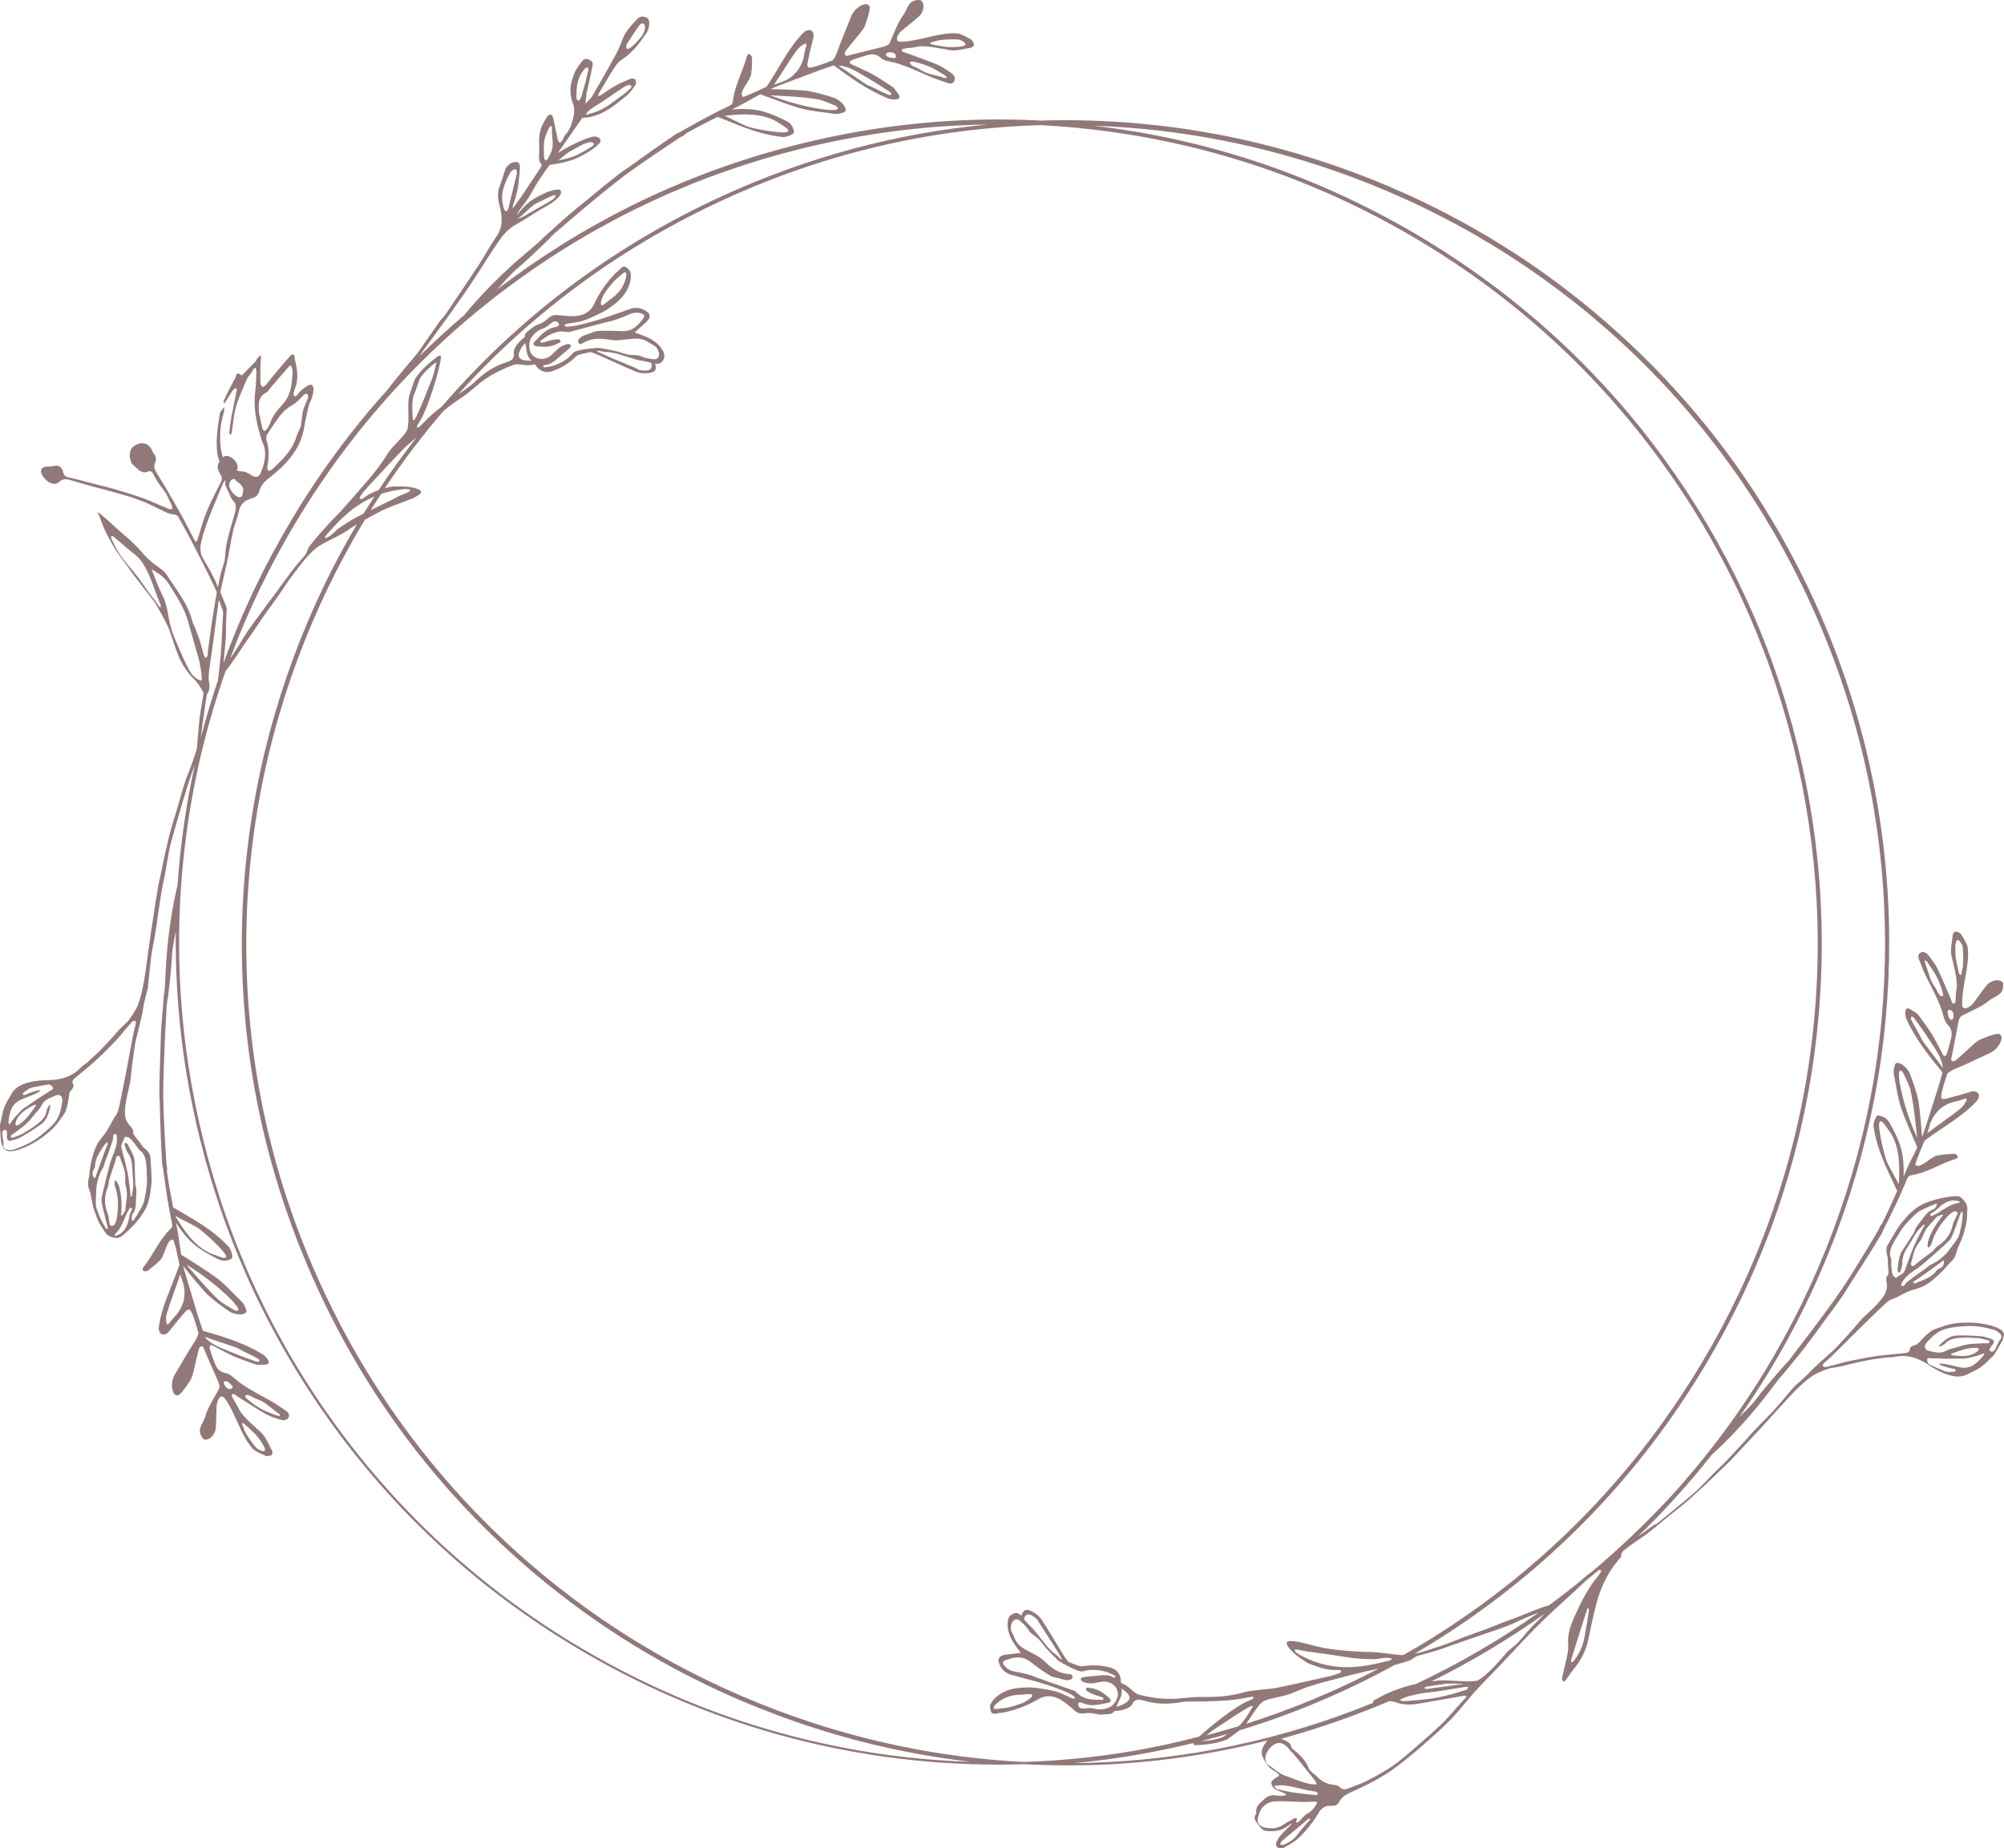 <?xml version="1.0" encoding="utf-8"?>
<!-- Generator: $$$/GeneralStr/196=Adobe Illustrator 27.6.0, SVG Export Plug-In . SVG Version: 6.00 Build 0)  -->
<svg version="1.1" id="Ebene_1" xmlns="http://www.w3.org/2000/svg" xmlns:xlink="http://www.w3.org/1999/xlink" x="0px" y="0px"
	 viewBox="0 0 1397.7 1289.5" style="enable-background:new 0 0 1397.7 1289.5;" xml:space="preserve">
<style type="text/css">
	.st0{display:none;}
	.st1{fill:#927979;}
</style>
<g id="Ebene_2_00000088831272168813956960000014033058785245699497_" class="st0">
</g>
<g id="Ebene_1_00000178890048720437461490000005953109707683830413_">
	<g>
		<path class="st1" d="M156.1,284.8c0,0.1,0,0.2,0,0.3c0.1-0.1,0.1-0.2,0.2-0.2L156.1,284.8z"/>
		<path class="st1" d="M1389.4,925c-6.5-1.9-13.2-2.5-19.7-2.3c-5.2,0.2-10.6,1-15.7,3c-2.5,1-5.3,1.6-7.4,3.1c-3,2.2-5.5,4.9-8,7.6
			c-1,1.1-1.8,1.8-3.3,2.1c-1.2,0.2-3.2,1.4-3.2,2.2c-0.2,3.2-2.5,3.1-4.5,3.4c-5.8,0.6-11.6,1-17.3,1.7c-6.6,0.9-21.4,3.9-22.4,4.1
			c-4.8,1.3-9.5,2.6-14.3,3.8c-0.4,0.1-0.9,0-1.3-0.2c-1-0.3-1.5-0.9-0.7-1.8c0.6-0.8,1.3-1.5,2.1-2.1c3-2.2,18.5-18.2,22.1-21.6
			c5.4-5.2,10.6-10.5,16-15.6c2.5-2.3,5-5.1,8-6.1c3.3-1.1,6.1-3,9.2-4.4c1.2-0.5,2.3-1.1,3.5-1.5c2.9-1,6-1.7,8.8-3
			c2.7-1.3,5.3-3.2,7.6-5.2c3.1-2.7,6.2-5.5,8.8-8.7c2.2-2.8,5.6-4.8,6.5-8.7c1.2-5.3,4.5-9.9,5.7-15.4c0.8-3.6,2.1-7,2-10.8
			c0-2.5,0.6-5.2-0.1-7.6c-0.6-2.1-2.3-4-4-5.5c-1-0.9-2.9-1.1-4.4-1c-7.1,0.6-13.8,2.1-20.6,4.8c-6.9,2.8-11.5,7.7-15.8,12.9
			c-4.1,4.8-6.9,10.7-10.3,16.1c-1.2,1.9-1.2,4-0.8,6.2c0.3,1.6,0.9,3.3,0.8,4.9c-0.1,2.5,0.8,9.2,0.3,9.7c-1.6,1.8-1.6,3.8-1.1,6
			c1,5.3-2,9.3-5.1,13c-2.8,3.3-6.2,6.2-9.3,9.3c-1,1-2.2,1.8-3.1,2.9c-2.3,2.6-4.6,5.3-6.9,8c-3.5,3.9-7.1,7.9-10.7,11.7
			c-2.3,2.5-15.5,13.7-18.9,17.6c-2.9,3.3-10.2,9.3-10.5,9.7c-4.6,5.3-9,10.8-13.7,16c-2.8,3.2-5.9,6.1-8.9,9.2
			c-2.8,2.9-5.7,5.9-8.5,8.9c-0.5,0.5-0.9,1.1-1.3,1.7c-4.6,5-9.2,10-13.9,15c-0.6,0.7-5.5,5.5-5.9,5.9c-6.6,6.1-12.3,13.2-19.3,19
			c-8.2,6.9-16.4,13.7-24.7,20.3c-0.5,0.1-1.1,0.2-1.5,0.5c-3.8,2.7-7.6,5.5-11.4,8.2c8.3-8.1,16.5-16.4,24.3-25
			c9.5-10.4,18.6-21,27.2-32c0.1-0.1,0.2-0.2,0.3-0.3c11.8-10.6,23.8-23.7,34-36.3c5.5-6.9,9.8-12.8,13-16.9c1.8-2,2.7-3.1,4.5-5.1
			c4.3-5.5,8.9-10.8,13.1-16.2c4.1-5.3,8-10.8,11.9-16.2c5-6.7,10-13.4,14.7-20.2c2.2-3.2,4.1-6.5,6.2-9.8
			c7.2-11.1,14.3-22.3,21.1-33.7c0.4-0.6,0.6-1.3,0.8-2c3.2-6.2,8.6-17.3,10.1-20.7c2.3-5,4.6-10.1,6.6-15.2
			c0.7-1.7,1.7-2.3,3.4-2.6c9.9-1.4,20.4-8.2,29.9-11.1c0.8-0.2,2.1-0.8,2.1-1.7c0-1-1.8-2.1-2.6-2.1c-3.9,0.2-7.8,0.5-11.6,1.2
			c-3.8,0.7-9.1,6.3-12.8,7.2c-0.8,0.2-1.9-0.2-2.7-0.5c-0.2-0.1,1.8-5.6,2.1-6.3c1.4-3.5,2.8-7.1,4.3-10.6
			c12.2-9.4,27.2-17.1,36.9-28.3c0.9-1,1.5-3.4,0.8-4.5c-1.1-1.9-3.4-2.1-5.6-1.4c-5.5,1.7-11,3.3-16.6,4.7
			c-3.4,0.8-4.2,0.1-3.6-3.2c0.6-3.5,1.8-6.9,2.8-10.3c0.3-1.1,1-2.1,1-3.1c0.1-2.4,10.8-6.2,12.3-6.9c5.9-2.8,11.8-5.5,17.8-8.3
			c4.7-2.2,8-7.4,8.1-10.9c0-0.4-0.8-1.9-1.5-2.3c-2.2-1.2-14,4-14.5,4.3c-1.3,0.8-2.5,1.8-3.6,2.8c-3.9,3.5-7.7,7.1-11.6,10.5
			c-0.8,0.7-2.3,2-3.4,1.2c-1.2-0.8-0.4-2.6-0.1-3.8c1.5-7.8,3-15.5,4.5-23.3c0.3-1.6,0.9-3.4,2.1-4.3c0.9-0.7,14.6-6.5,18.7-10.3
			c3.3-3,9.6-3.9,10.3-9.4c0.2-1.2,0.2-3.2-0.1-3.6c-1.5-1.8-3.9-1.8-5.4-1.5c-2.1,0.4-4.2,1.5-5.5,2.9c-3.1,3.6-5.7,7.7-8.6,11.5
			c-1,1.3-2,2.8-3.4,3.6c-1.2,0.7-3,2-4.5,1.1c-0.7-0.4-0.9-1.2-0.9-2c-0.5-13.2,5.4-27.5,3.8-40c-0.4-2.7-2.7-6.1-4.5-9.2
			c-0.6-1-2.8-2.1-3.9-2c-1,0.1-2,1.5-2.1,2.6c-0.4,4.9-1.9,9.8-0.7,14.9c1.1,4.7,3.9,14.8,3.6,21c-0.8,3.3-0.7,7.1-0.8,8.5
			c-0.2,1.2,0,3.3-1.4,3.3c-1.2-0.1-1.5-2-1.9-3.1c-3.1-7.1-6-14.4-9.5-21.5c-1.5-3-3.7-5.9-5.8-8.7c-1.4-1.8-3.3-3.3-5.5-2.5
			c-2.1,0.8-2.3,2.8-1.5,4.9c1.6,4.1,3.2,8.3,5.1,12.2c4.2,8.5,9.5,17.7,11.9,27c0.5,2.1,1.3,4.7,2.9,6.2c3.4,3.4,3.2,6.6,2.4,10
			c-0.8,3.5-1.7,6.9-2.8,10.3c-0.2,0.7-0.9,1.9-1.8,1.7c-0.8-0.1-1.1-1.2-1.5-1.9c-2.5-4.6-4.7-9.3-7.5-13.8
			c-2.7-4.3-5.8-8.4-8.8-12.5c-0.6-0.8-1.5-1.7-2.4-2.2c-2-1-4.5-3.6-6.2-2.6c-1.4,0.8-0.9,5.6-0.1,7.2c6.4,14,15.5,25.5,25.2,37.3
			c-2.5,9.3-5.1,17.1-8,26.2c-1.6,5-3.2,10-4.9,15c-0.5,1.4-0.9,2.6-1.4,3.7c-0.4-7.7-1.9-22.5-2.7-26.1c-1.4-6.1-3.5-12.2-5.9-18.2
			c-0.8-2.1-2.7-4.2-4.6-5.7c-1.2-1-3.8-2-4.8-1.4c-1.1,0.6-1.3,2.8-1.7,4.4c-0.2,0.9,0.1,2.9,0,2.9c1.8,8.8,2.7,17.1,5.6,25.3
			c3.1,8.5,7.1,17.5,10.8,26.1c-0.2,0.4-0.4,0.9-0.6,1.4c-1.4,3.2-4.5,8.8-5.9,12c-1,2.3-2,4.7-3,7c0.1-4.5,0.2-12.8-1.9-19.9
			c-1.8-6.2-4.6-11.7-7.8-17.4c-0.8-1.4-1.9-2.8-3.2-3.6c-1.6-0.9-3.8-1.9-5.3-1.6c-1.1,0.3-1.7,2.5-2.3,4c-0.3,0.8-0.4,2.9-0.6,2.9
			c2.7,17.8,9.3,29.8,16.6,45.6c-2,4.6-4,9.1-6.1,13.6c-0.4,0.8-2.5,5.3-4.5,9.4c-1.4,1.1-1.8,3-2.6,4.5
			c-4.3,7.3-8.6,14.6-13.1,21.8c-5.3,8.6-10.8,17.3-16.6,25.5c-10.1,14.1-20.7,28-31.3,41.8c-0.5,0.6-0.9,1.4-1.4,1.9
			c-1,1-3.3,3.7-4.4,4.7c-1.8,2-2.6,3.1-4.4,5.1c-4.1,4.9-9.8,11.3-13.5,16.4c-3.5,4.8-8.6,9.5-12.2,13.1c28.1-40,51-83.5,68.3-130
			c26-69.9,38.1-143,36-217.2c-2.2-76.8-19.7-151.5-51.9-222c-32.2-70.5-77.3-132.6-134-184.5c-54.7-50.2-117.9-88.8-187.8-114.8
			s-143-38.1-217.2-36c-0.3,0-0.5,0-0.8,0c-56.3-2.9-112.7,2.6-168.1,16.4c-72.4,18-139.5,49.3-199.5,93c-3.8,2.8-7.6,5.6-11.3,8.4
			c3.5-3.6,8.9-10.4,14.4-14.9c4.9-4,11-10,15.7-14.4c1.9-1.9,2.9-2.8,4.9-4.7c0.9-1.1,3.5-3.5,4.4-4.6c0.5-0.6,1.2-1,1.8-1.5
			c13.2-11.4,26.5-22.7,40.1-33.5c7.9-6.3,16.3-12.2,24.6-17.9c7-4.8,14.1-9.5,21.1-14.2c1.4-0.9,3.3-1.4,4.3-2.9
			c3.9-2.2,8.3-4.6,9.1-5c4.4-2.3,8.9-4.6,13.3-6.8c16.1,6.4,28.5,12.4,46.4,14.2c0-0.2,2.1-0.4,2.9-0.8c1.5-0.6,3.7-1.4,3.9-2.5
			c0.3-1.5-0.8-3.7-1.8-5.2c-0.8-1.3-2.4-2.3-3.8-3c-5.9-2.9-11.6-5.4-17.8-6.9c-7.2-1.7-15.4-1.3-19.9-0.9c2.3-1.1,4.6-2.2,6.8-3.4
			c3.1-1.6,8.6-4.9,11.7-6.5c0.5-0.2,0.9-0.5,1.4-0.7c8.9,3.2,18,6.8,26.7,9.4c8.3,2.5,16.7,2.9,25.5,4.3c0-0.1,2.1,0.1,2.9-0.2
			c1.6-0.4,3.8-0.8,4.3-1.9s-0.6-3.5-1.7-4.7c-1.6-1.8-3.8-3.5-5.9-4.3c-6.1-2-12.3-3.9-18.5-4.9c-3.6-0.6-18.5-1.3-26.2-1.3
			c1.1-0.5,2.3-1,3.6-1.6c4.9-2,9.8-3.8,14.7-5.6c9-3.4,16.7-6.3,25.8-9.4c12.3,9.1,24.2,17.6,38.5,23.3c1.6,0.6,6.5,0.9,7.2-0.5
			c0.9-1.7-1.8-4.1-3-6c-0.5-0.9-1.4-1.7-2.3-2.2c-4.3-2.8-8.6-5.7-13-8.2c-4.6-2.5-9.4-4.5-14.2-6.8c-0.7-0.3-1.8-0.6-2-1.4
			c-0.2-0.9,0.9-1.7,1.6-1.9c3.3-1.2,6.7-2.3,10.1-3.3c3.4-1,6.6-1.3,10.1,1.9c1.6,1.5,4.2,2.1,6.4,2.5c9.4,1.9,18.9,6.7,27.6,10.4
			c4,1.7,8.3,3.1,12.5,4.5c2.1,0.7,4.1,0.4,4.8-1.8c0.7-2.3-0.9-4.1-2.7-5.4c-2.9-2-5.9-4.1-8.9-5.4c-7.3-3.1-14.7-5.6-22-8.3
			c-1.1-0.4-3-0.6-3.2-1.8c-0.2-1.3,2-1.3,3.2-1.5c1.4-0.3,5.2-0.3,8.5-1.3c6.2-0.6,16.4,1.6,21.2,2.5c5.2,0.9,10-0.8,14.9-1.5
			c1.1-0.1,2.5-1.2,2.5-2.2c0-1.1-1.2-3.2-2.2-3.8c-3.2-1.7-6.7-3.8-9.5-4.1c-12.5-1-26.5,5.7-39.7,5.8c-0.8,0-1.6-0.1-2-0.8
			c-1-1.4,0.2-3.3,0.9-4.5c0.8-1.4,2.2-2.5,3.5-3.5c3.7-3.1,7.5-5.9,11-9.2c1.4-1.3,2.4-3.5,2.7-5.6c0.2-1.5,0.1-3.9-1.8-5.3
			c-0.5-0.4-2.4-0.2-3.6,0c-5.5,1-6.1,7.3-8.9,10.8c-3.5,4.3-8.7,18.3-9.3,19.2c-0.8,1.2-2.6,2-4.2,2.4c-7.7,1.9-15.3,3.8-23,5.7
			c-1.2,0.3-2.9,1.2-3.8,0c-0.8-1.1,0.4-2.6,1-3.5c3.2-4.1,6.6-8.1,9.9-12.2c0.9-1.2,1.9-2.4,2.6-3.7c0.2-0.5,4.8-12.6,3.5-14.7
			c-0.4-0.7-2-1.4-2.4-1.4c-3.5,0.3-8.5,3.8-10.4,8.7c-2.4,6.1-4.8,12.2-7.3,18.2c-0.7,1.6-3.9,12.5-6.3,12.7
			c-1.1,0.1-2,0.8-3.1,1.2c-3.4,1.1-6.7,2.5-10.2,3.3c-3.2,0.8-4,0-3.4-3.4c1.1-5.6,2.4-11.2,3.9-16.8c0.6-2.3,0.3-4.5-1.7-5.5
			c-1.2-0.6-3.5,0.1-4.5,1c-10.7,10.2-17.6,25.6-26.4,38.3c-3.4,1.7-6.9,3.2-10.4,4.8c-0.6,0.3-6.1,2.6-6.2,2.4
			c-0.4-0.8-0.8-1.9-0.7-2.7c0.7-3.7,6-9.4,6.6-13.2c0.5-3.8,0.7-7.7,0.6-11.6c0-0.8-1.2-2.5-2.2-2.5c-0.9,0-1.4,1.4-1.6,2.2
			c-2.4,9.6-8.6,20.5-9.5,30.4c-0.2,1.7-0.7,2.8-2.4,3.5c-5,2.3-9.9,4.8-14.8,7.4c-3.3,1.7-14.2,7.7-20.2,11.2
			c-0.7,0.3-1.4,0.5-2,0.9c-10.9,7.3-21.8,15.1-32.5,22.8c-3.1,2.3-6.4,4.3-9.4,6.7c-6.5,5.1-13,10.5-19.4,15.8
			c-5.2,4.2-10.4,8.4-15.5,12.8c-5.2,4.5-10.3,9.4-15.5,13.9c-1.9,1.9-2.9,2.8-4.9,4.7c-3.9,3.4-9.6,8-16.2,13.9
			c-12,10.8-24.5,23.5-34.5,35.8c-0.1,0.1-0.1,0.2-0.2,0.2c-10.7,9.1-21,18.6-31,28.4c0.8-1.2,1.6-2.4,2.4-3.6c0,0,0-0.1,0.1-0.1
			c4.5-6.2,11.7-15.9,16.1-22.1c1.3-1.8,2.6-3.6,3.9-5.4c5.2-7.3,10.4-14.7,15.3-22.2c5.8-8.7,11.1-17.6,17-26.1
			c3.1-4.5,6.5-8.8,11.6-11.7c7.6-4.2,14.7-9.3,22.3-13.4c4.1-2.3,8.4-5.3,9.9-8.9c0.2-0.4-0.1-2.1-0.6-2.3c-0.8-0.4-2-0.3-3-0.1
			c-5.4,0.7-10,3.4-14.8,6c-5.4,3-10,8.6-12.7,12c0.5-1,0.9-2,1.5-2.8c2.2-3.3,4.8-6.3,7-9.7c2.6-4.1,4.7-8.5,7.4-12.5
			c2.3-3.5,4.8-6.9,7.2-10.3c6.3-1.3,14.6-1.3,27.2-9.2c2.5-1.5,4.9-3.3,7-5.3c2.2-2.1,1.7-4.1-1.3-5.2c-0.4,0-1.1-0.2-1.8-0.2
			c-5.1,0.5-18,6.9-25.3,11.5c2.3-3.3,4.6-6.6,6.9-9.9c3.4-4.8,6.7-9.7,10.1-14.6c1.6-0.1,6.7,0.1,13.9-3.5
			c6.5-3.2,10.9-7.1,16.6-11.6c2.7-2.1,4.7-5.1,6.6-7.9c0.6-0.9,0.5-2.7,0-3.7c-0.4-0.6-2.3-0.9-3.2-0.6c-3.7,1.5-7.4,3-10.8,4.9
			c-3.5,1.9-6.7,4.4-10,6.5c-0.5,0.3-1.3,0.9-1.8,0.5c-0.5-0.5,0.2-1.4,0.4-1.9c0.5-1.1,1.2-2.1,1.9-3.1c2.6-4.3,5-8.7,7.7-12.9
			c1.7-2.5,3.4-5.4,5.9-7c7.4-4.7,12.5-11.4,17.3-18.4c1.1-1.6,1.9-3.8,2.1-5.8c0.1-1.9,0.5-4.3-1.9-5.5c-2.3-1.1-4.6-0.8-6.3,1
			c-2.9,3.1-6,6.3-8.2,9.9c-2.5,4.3-3.8,9.3-6.1,13.6c-5.4,10.1-11.1,20-16.8,29.8c-1.3,2.2-3.4,4-5.1,5.9c0.3-2.7,0.5-5.3,0.8-8
			c0-0.3,0.3-0.6,0.4-0.9c1.3-5.9,2.6-11.8,3.8-17.7c0.4-1.9-0.3-3.2-2.3-4.1c-2.1-0.9-3.7-0.8-5,1c-1.8,2.5-3.9,4.9-5.1,7.7
			c-3,6.9-4.3,14-1.4,21.5c1.3,3.3,1.2,6.9,0.2,10.7c-1.1,4.2-2.3,8.2-5.4,11.4c-0.9,0.9-1.2,2.5-1.9,3.6c-0.5,0.8-1.3,1.5-1.9,2.2
			c-0.5-0.8-1.3-1.5-1.5-2.4c-1.1-5-2-10.1-3.2-15.2c-0.2-0.9-0.9-2.1-1.6-2.2c-0.7-0.2-1.9,0.6-2.5,1.3c-1.1,1.5-2,3.3-2.9,4.9
			c-3.2,5.7-2.9,12.1-2.7,18.2c0.1,3.4-1.2,7.3,1.6,10.5c0.3,0.3-0.4,1.6-0.8,2.3c-4.6,6.9-9.2,13.8-13.8,20.7
			c-0.4,0.6-0.8,1.2-1.3,1.6c-0.3,0.3-3.9,5.9-4.2,5.7c-0.3-0.2,0.4-2.9,1.3-5.2c0.3-0.8,1.3-4.3,1.7-6.1c1.2-5.2,1.2-8.4,1.8-13.7
			c0,0,1-5.9-1.1-6.9c-2.1-0.9-5.8,0.5-6.7,1.9c-0.9,0.7-1.7,1.8-2.1,2.9c-1.5,4-2.6,8.2-4.1,12.2c-1.7,4.4-1.1,8.7,0,13.1
			c1.9,7.5,2.7,14.8-2.3,21.8c-4.3,6.1-7.7,12.7-11.8,19c-6.8,10.4-13.8,20.7-20.8,31c-0.7,1-2.2,3.5-3.3,4.8
			c-2.2,2.5-3,3.4-3.8,4.6c-5,7.2-10,14.4-15.1,21.6c-0.6,0.7-16.6,19.6-20.7,25.3c-24.8,27.5-47,57.4-66.4,89.7
			c-19.5,32.5-35.7,66.4-48.3,101.4c0.6-6,1.1-12,1.6-18c0.2-2.5,0.1-5.1,0.1-7.7c0.1-3.8,0.3-7.6,0.5-11.4c0.1-0.9-0.1-1.8-0.4-2.6
			l-3.7-9c-0.1-0.4-0.2-0.8-0.3-1.2c1.7-7.3,3.8-16.6,4.8-21.2c1.5-7.1,2.5-14.2,4.1-21.2c1-4.6,3.1-9,4-13.6
			c1.1-5.6,4.7-7.9,9.7-9.3c2.5-0.7,3.8-2.3,4.7-5.2c0.9-3.1,3.1-6,6.2-8.4c11.9-9.2,22.2-19.7,24.9-35.5c0.8-5,2-9.9,3.1-14.8
			c0.4-1.6,1.1-3.1,1.8-4.6c1.6-3.6,5.1-18.1-8.2-5.3c-0.7,0.8-1.3,1.8-2,2.5c-0.3,0.3-1.3,0.5-1.5,0.3c-0.4-0.4-0.7-1.2-0.6-1.8
			c0.2-1.1,0.5-2.1,0.9-3.1c2.4-6,2.1-12.1,0.6-18.2c-0.3-1.1-0.4-2.1-0.7-3.2c-0.2-0.9,0-2.4-0.9-2.8c-1-0.4-2.1,0.9-2.7,1.6
			c-3.8,4.3-7.6,8.8-11.3,13.2c-1.8,2.2-3.5,4.5-5.4,6.7c-0.5,0.6-1.9,1.3-2.2,1c-0.7-0.6-1.4-1.7-1.4-2.6c0-6-0.2-12,0.4-17.9
			c0.3-3.1-2.9,1-3.4,2.2c-0.4,0.9-1.3,1.6-2,2.3c-2.3,2.3-4.5,4.7-6.8,7c-0.5,0.5-1.4,1.2-1.5,1.1c-3.9-3.7-3.6,1.2-4.5,2.4
			c-1.6,2.5-6.8,12.9-7.9,15.7c-0.1,0.4,0.3,1,0.5,1.5c0.4-0.3,5-7.9,5.4-8.3s0.5-1,0.9-1.3c0.6-0.5,1.4-0.9,2.1-1.3
			c0.1,0.7,0.3,1.4,0.2,2c-1.2,6.2-2.5,12.4-3.7,18.6c-0.6,3.5-1,7.1-1.4,10.7c0,0.4,0.3,1.2,0.8,1.2s0.8-0.7,0.9-1.1
			c0.6-3.9,1-7.9,1.6-11.8c1.3-9.1,5.5-17.2,8.9-25.5c0.6-1.5,1.7-2.8,2.8-4c0.6-0.7,2.2-4.4,3.1-4.1c1,0.3,0.8,4.6,0.7,5.5
			c-0.1,3.6-0.2,7.2-0.7,10.8c-1.4,11,0.7,21.5,3.8,31.9c0.3,1,0.5,2.1,1,3.1c3.6,7.3,2.1,14.4-0.7,21.4c-1.3,3.5-3.7,4.3-6.8,2.2
			c-2-1.4-3.8-2.4-6.4-2.6c-1.4-0.1-2.7-0.3-3.8-0.7c2.6-4.1-3.2-10.4-7.6-10.1c-0.8,0.1-1.5,0.4-2,1c-0.6-1.6-1-3.2-1.3-5
			c-1.3-8.8-0.8-17.7,1.9-26.3c0.4-1.2,0.2-2.6,0.2-3.9c-1.1,1.7-2.9,3.3-3.1,5.2c-1.3,9-2.8,17.9-1.7,27c0.3,2.1,0.8,4,1.7,5.8
			c-2.2,3.2-1.7,5.3,0.6,9.2c1,1.7,1.3,3.3,0.3,5.2c-2.4,4.5-4.7,9.1-6.9,13.7c-1.7,3.6-3.3,7.3-4.6,11c-1.6,4.4-2.8,9-4.2,13.4
			c-0.3,0.8-0.5,1.6-0.8,2.4c-0.2,0.5-0.6,0.9-0.9,1.3c-0.3-0.4-0.7-0.7-1-1.2c-2.9-5.5-5.7-11.1-8.7-16.6
			c-3.7-6.7-7.6-13.4-11.4-20c-2.1-3.6-4.3-7-6.5-10.6c-1.3-2.1-2.1-4.3-0.9-6.8c1-2.2,0.7-4.5-1-6.4c-0.3-0.3-0.4-0.7-0.6-1.1
			c-1.6-3.9-3.9-6.7-8.9-6.1c-11.3,2.7-6.1,13.8-5.7,14.2c1.5,1.5,3.1,2.9,4.7,4.3c1.9,1.6,4.1,2.3,6.3,1.3c2.3-1,3.3,0.3,4,1.8
			c1.9,3.8,4.2,7.3,6.9,10.7c2.6,3.3,4.1,7.4,6,11.2c0.3,0.7,0.1,1.6,0.1,2.4c-0.8,0-1.7,0.1-2.4-0.2c-5.7-2.3-11.2-5-17-7.1
			c-7.1-2.6-14.3-4.8-21.6-6.9c-6.9-2-13.9-3.4-20.8-5.4c-3.6-1-7.3-1.9-10.9-2.7c-1.7-0.4-2.6-1.1-3.1-3c-1.2-4.7-3.3-5.7-7.9-4.6
			c-1.1,0.3-2.2,0.2-3.4,0.2c-4,0.1-5.5,2.7-3.4,6.1c1,1.7,2.4,3.3,4,4.4c2.5,1.7,5.5,2.4,7.9,0.1c2.7-2.6,5.4-1.8,8.2-1
			c4.9,1.4,9.7,2.9,14.6,4.2c4.5,1.3,9.1,2.3,13.6,3.6c6.7,1.9,13.5,3.7,20,6.2c5.8,2.2,11.3,5.2,16.9,7.8c1.9,0.9,3.9,1.8,5.9,1.9
			c2.2,0.1,3.4,0.9,4.3,2.8c2.8,5.2,5.8,10.3,8.5,15.6c5.2,10.1,10.4,20.2,15.3,30.4c0.9,1.9,1.7,3.8,2.5,5.7
			c-0.2,0.8-0.3,1.6-0.4,2.4c0,0,0,0,0,0.1c-0.3,1-0.4,2.1-0.6,3.2c-0.8,5.2-1.8,10.4-2.5,15.6c-1,6.8-1.9,13.7-2.8,20.5
			c-0.1,0.7,0.1,1.5-0.1,2.2c-0.2,0.6-0.8,1.1-1.1,1.7c-0.5-0.5-1.2-0.8-1.4-1.4c-1-3.5-1.8-7-2.9-10.5c-1.2-3.6-2.6-7.1-4-10.6
			c-0.3-0.8-0.9-1.6-1.1-2.5c-3-12.5-11.2-22.3-17.9-32.8c-2.4-3.8-7.1-6-10.6-9.1c-2.3-2-4.6-4.1-6.5-6.4
			c-4.6-5.6-9.8-10-15.5-14.9c-3.6-3.1-17.4-16.2-15.5-12.8c0.7,1.2,1.1,2.6,1.7,4c1.3,3.2,2.3,6.5,3.9,9.5c2.9,5.4,5.7,11,9.3,15.8
			c4.8,6.4,9.2,13.3,14.4,19.4c2.7,4,5.9,7.5,10,13.1c1.7,2.3,9.2,16,10.3,19.2c2.1,6.1,4.1,12.3,6.5,18.4c1.1,2.9,2.7,5.8,4.4,8.4
			c1.9,2.8,3.9,5.7,6.4,7.9c2.7,2.4,5.6,7.4,6.8,9.8c-0.8,5.1-2.3,13.7-2.9,17.8c0,0,0,0,0,0.1s0,0.3,0,0.4c0,0.4-0.1,0.7-0.1,1l0,0
			c-0.5,5.1-1.2,13.3-1.7,19.6c-1.9,5.7-3.6,11.3-6,17.1c-3.5,8.4-5.6,17.8-8.3,26.5c-1.7,5.4-3.4,10.9-4.8,16.4
			c-1.4,5.4-2.5,11-3.8,16.4c-0.3,1.4-2.9,14.3-4.1,19.4c0,0.2-1.3,8.3-1.4,8.5c-1.2,8.1-2.5,16.1-3.7,24.2c-1.2,8-2.2,16-3.3,23.9
			c-0.7,5-3,22.1-7,29c-1.5,2.6-4.3,7.3-6.4,9.4c-2.1,2-4.4,4-6.3,6.2c-3.1,3.7-11.6,12.7-12.6,13.7c-2.8,2.6-5.6,5.2-8.4,7.8
			c-1.6,1.4-3.5,2.4-4.9,3.9c-5.7,6.1-13,8.3-20.9,8.7c-3.7,0.2-21.1-0.4-27,8.9c-1.2,1.9-2.2,4-3.4,5.9c-3.1,5.1-3.7,11-5,16.6
			c-0.1,0.5,0,1.1,0,1.7c0.2,3.3,0.4,6.5,0.7,9.7c0.2,1.4,0.8,2.7,1.3,3.9c2,4.7,8.9,2.6,10.9,1.9c6.4-2.1,12.3-5.4,17.5-9.3
			c4.2-3.1,8.2-6.8,11.2-11.3c1.5-2.2,3.5-4.3,4.3-6.7c1.2-3.4,1.8-7.2,2.3-10.8c0.2-1.5,0.5-2.5,1.6-3.6c0.9-0.9,1.8-2.9,1.4-3.6
			c-1.7-2.8,0.3-4,1.8-5.3c4.4-3.8,9-7.3,13.3-11.2c4.9-4.4,15.5-15.3,16.1-16.1c3.2-3.8,6.4-7.5,9.6-11.3c0.3-0.3,0.7-0.4,1.1-0.6
			c1-0.3,1.7-0.1,1.6,1.1c-0.1,1-0.2,2-0.5,2.9c-1.2,3.5-5,25.4-6,30.4c-1.5,7.3-2.8,14.7-4.4,22c-0.7,3.3-1.2,7-3.1,9.6
			c-2.1,2.8-3.4,5.9-5.1,8.8c-0.7,1.1-1.3,2.2-2,3.2c-1.8,2.5-4,4.8-5.5,7.4c-1.5,2.7-2.6,5.6-3.4,8.6c-1.1,4-2,8-2.3,12.1
			c-0.3,3.6-1.9,7.1-0.4,10.9c2,5.1,1.9,10.7,4,15.9c1.4,3.4,2.2,7,4.4,10c1.5,2.1,2.5,4.6,4.4,6.2c1.6,1.4,4.2,2,6.4,2.3
			c1.3,0.2,3.1-0.7,4.2-1.7c5.5-4.5,10.3-9.5,14.3-15.6c4.2-6.2,5.1-12.8,5.8-19.6c0.6-6.3-0.3-12.7-0.6-19.1
			c-0.1-2.3-1.3-4-2.9-5.5c-1.2-1.1-2.6-2.2-3.4-3.6c-1.3-2.2-5.8-7.1-5.7-7.8c0.3-2.4-0.8-4-2.4-5.6c-3.8-3.8-3.7-8.8-3.1-13.6
			c0.5-4.3,1.6-8.6,2.5-12.9c0.3-1.4,0.7-2.7,0.9-4.1c0.5-3.5,0.7-7,1.2-10.5c0.7-5.3,1.4-10.5,2.2-15.7c0.5-3.4,5.1-20.1,5.7-25.2
			c0.5-4.4,3.2-13.5,3.2-13.9c0.7-7,1.4-14,2.2-21c0.5-4.2,1.4-8.4,2.2-12.6c0.7-4,1.3-8.1,2-12.1c0.1-0.7,0.1-1.4,0.2-2.1
			c1-6.7,1.9-13.5,3.1-20.2c0.1-1,1.4-7.6,1.6-8.2c2-8.8,2.7-17.8,5.2-26.6c3.6-12.8,7.2-25.6,11.2-38.2c1.6-4.9,3.2-9.7,5-14.6
			c-3,13.9-5.6,27.9-7.6,42.1c-2,13.9-3.4,27.9-4.4,41.8c0,0.1-0.1,0.3-0.1,0.4c-3.7,15.4-6.3,33-7.5,49.1
			c-0.7,8.8-0.9,16.1-1.2,21.3c-0.3,2.7-0.5,4-0.8,6.7c-0.4,6.9-1.2,13.9-1.7,20.8c-0.4,6.7-0.5,13.4-0.7,20.1
			c-0.3,8.4-0.6,16.7-0.7,25c0,3.9,0.3,7.7,0.4,11.6c0.3,13.2,0.8,26.5,1.6,39.7c0,0.7,0.2,1.4,0.5,2.2c0.9,6.9,2.7,19.1,3.3,22.8
			c0.9,5.5,1.9,10.9,3.1,16.3c0.4,1.8-0.1,2.9-1.3,4c-7.3,6.8-12.2,18.3-18.4,26.1c-0.5,0.6-1.3,1.9-0.7,2.6
			c0.6,0.8,2.7,0.7,3.3,0.3c3.1-2.4,6.2-4.8,8.8-7.5c2.7-2.7,4-10.4,6.5-13.2c0.6-0.6,1.7-1,2.6-1.1c0.2,0,1.7,5.7,1.9,6.3
			c0.8,3.7,1.7,7.4,2.4,11.2c-4.8,14.6-12.8,29.5-14.4,44.2c-0.2,1.4,0.7,3.6,1.9,4.2c2,1,3.9-0.2,5.4-2c3.6-4.5,7.2-9,11-13.3
			c2.3-2.6,3.4-2.5,4.8,0.6c1.5,3.3,2.4,6.7,3.5,10.1c0.4,1,0.4,2.2,0.9,3.2c1.3,2-5.4,11.2-6.3,12.7c-3.2,5.6-6.7,11.2-10,16.9
			c-2.7,4.5-2.4,10.6-0.5,13.6c0.2,0.4,1.7,1.1,2.5,1c2.5-0.2,9.3-11.2,9.5-11.7c0.6-1.4,1-2.9,1.4-4.3c1.2-5.1,2.3-10.2,3.6-15.3
			c0.3-1.1,0.8-2.9,2.1-3c1.4,0,1.8,1.9,2.2,3c3.1,7.3,6.3,14.5,9.5,21.7c0.6,1.5,1.1,3.3,0.7,4.7c-0.3,1-8.4,13.7-9.6,19.1
			c-1,4.3-5.7,8.6-3.2,13.6c0.5,1.1,1.6,2.7,2.2,2.9c2.2,0.6,4.2-0.7,5.3-1.8c1.5-1.5,2.6-3.6,2.8-5.5c0.5-4.7,0.4-9.5,0.6-14.3
			c0.1-1.6,0.1-3.4,0.7-4.9c0.6-1.3,1.3-3.4,3.1-3.4c0.8,0,1.4,0.5,1.8,1.1c7.9,10.6,11.1,25.8,19.5,35.1c1.9,2.1,5.7,3.6,9,5.1
			c1.1,0.5,3.5,0.1,4.3-0.5s0.8-2.4,0.2-3.4c-2.5-4.3-4-9.1-7.9-12.7c-3.6-3.3-11.6-10-14.8-15.3c-1.2-3.2-3.5-6.2-4.1-7.5
			c-0.5-1.1-1.9-2.8-0.7-3.5c1-0.6,2.4,0.8,3.3,1.4c6.6,4.1,13.1,8.5,20,12.4c2.9,1.7,6.4,2.8,9.7,3.8c2.1,0.7,4.6,0.9,5.9-1.1
			c1.3-1.9,0.3-3.6-1.5-4.9c-3.6-2.5-7.3-5.1-11.1-7.2c-8.3-4.7-17.8-9.2-25-15.6c-1.6-1.4-3.7-3.1-5.9-3.5
			c-4.7-0.9-6.4-3.6-7.7-6.9c-1.3-3.3-2.5-6.7-3.5-10.1c-0.2-0.7-0.3-2,0.6-2.5c0.7-0.3,1.6,0.4,2.3,0.7c4.6,2.4,9.2,5,14,7.1
			c4.6,2,9.5,3.6,14.4,5.4c1,0.3,2.2,0.6,3.2,0.5c2.2-0.3,5.7,0.4,6.6-1.3c0.7-1.4-2.5-5.1-4-6c-13.2-8-27.2-12.3-41.9-16.5
			c-3.2-9.1-5.5-16.9-8.2-26.2c-1.5-5-3.1-10.1-4.5-15.1c-0.4-1.4-0.7-2.7-1-3.9c4.7,6.1,14.3,17.5,17,20c4.6,4.3,9.8,8.1,15.1,11.7
			c1.9,1.3,4.6,1.9,7,2.1c1.6,0.2,4.2-0.5,4.8-1.5c0.6-1.1-0.5-3.1-1.1-4.6c-0.3-0.8-1.7-2.4-1.6-2.4c-6.5-6.2-11.9-12.6-18.9-17.7
			c-7.4-5.3-15.8-10.4-23.7-15.5c-0.1-0.5-0.2-1-0.3-1.5c-0.6-3.5-1.3-9.8-1.9-13.3c-0.5-2.5-1-5-1.5-7.5
			c2.4,3.8,7.1,10.6,12.8,15.3c5,4.1,10.4,7,16.3,10c1.4,0.7,3.1,1.3,4.7,1.2c1.8-0.1,4.2-0.6,5.2-1.7c0.8-0.8,0-3.1-0.4-4.6
			c-0.2-0.9-1.3-2.6-1.1-2.7c-12.3-13.2-24.5-19.3-39.5-28.2c-0.9-4.9-1.8-9.8-2.7-14.7c-0.1-0.9-0.9-5.8-1.6-10.3
			c0.5-1.7-0.2-3.4-0.3-5.2c-0.6-8.4-1.1-16.9-1.5-25.4c-0.5-10.1-0.9-20.4-0.7-30.4c0.4-17.4,1.2-34.8,2.2-52.2
			c0-0.8-0.1-1.6,0.1-2.4c0.3-1.4,0.6-4.9,1-6.3c0.3-2.7,0.4-4,0.8-6.7c0.6-6.4,1.7-14.9,1.9-21.2c0.2-5.9,1.8-12.8,2.7-17.7
			c-0.6,48.9,5.1,97.7,17.1,145.8c18,72.4,49.3,139.5,93,199.5c45.2,62.1,101.9,113.9,168.3,153.8s138.7,65.7,214.8,76.5
			c26.9,3.8,53.9,5.7,80.8,5.7c5.9,0,11.7-0.1,17.6-0.3c9.9,0.5,19.8,0.8,29.7,0.8c5.6,0,11.2-0.1,16.7-0.2
			c41.9-1.2,83.1-7,123.4-17.2c-2.9,3.6-5.5,7.2-3,12.2c1.8,3.6,3.8,6.8,7.4,8.9c0.8,0.4,1.6,0.9,2.3,1.5c2,1.6,1.9,2.1-0.5,3.3
			c-0.7,0.4-1.5,0.9-2.1,1.5l0,0c-3.2,2.1,0,5.6,0.9,6.4c0.1,0.1,0.1,0.2,0.2,0.2c2.3,1,4.6,2,6.9,3c0.4,0.2,0.6,0.6,0.9,0.9
			c-0.3,0.2-0.7,0.6-1,0.6c-1.8,0.1-3.7,0.3-5.4,0c-3.7-0.8-6.9,0.4-9.2,2.8s-5.9,4.5-5.2,8.9c0.1,0.4,0,1-0.3,1.3
			c-1.8,2.4-0.5,4.6,0.9,6.1c1.8,2,2.9,5.1,6.1,5.5c5.6,0.7,10.9,0.1,15.4-3.5c0.6-0.5,1.2-0.9,1.9-1.3c0.2-0.2,0.5-0.2,0.8-0.4
			c-0.2,0.3-0.3,0.6-0.5,0.8c-2.2,2.2-4.5,4.4-6.6,6.7c-1.3,1.4-2.4,3-3.3,4.8c-0.8,1.5-1.1,3.5,0.5,4.5c1.1,0.7,3.1,0.8,4.2,0.2
			c3.5-1.9,7.2-3.9,10.1-6.6c5.6-5.1,10.2-11,14.1-17.5c2.2-3.7,4.9-5.5,9.1-5.2c2.4,0.2,4.5-0.6,5.6-3c1.9-3.7,5.5-5.3,9-6.9
			c10.6-4.8,21-10,30.3-17c6.8-5,13.3-10.4,19.6-16c6.6-5.7,13.1-11.5,19.2-17.8c5.7-5.9,10.7-12.6,16.3-18.8
			c5.3-5.9,11-11.6,16.5-17.3c6.9-7.3,13.7-14.6,20.6-21.9c4.1-4.2,8.2-8.4,12.5-12.5c9.6-9.2,18.5-16.9,28-25.9
			c2.2-1.8,4.3-3.5,6.4-5.3c0.1-0.1,0.3-0.2,0.4-0.3c1.1-0.7,2.4-2.6,3.4-1.7c0.9,0.9-0.9,2.4-1.4,3.6c-0.1,0.3-0.4,0.5-0.6,0.7
			c-6.7,8.1-11.4,17.4-15.7,26.8c-2.9,6.3-5.5,13-5,20.4c0.2,2.2,0,4.5-0.4,6.7c-1,5.2-2.3,10.3-3.5,15.4c-0.2,0.7-0.4,1.5-0.3,2.2
			s0.4,1.4,0.7,2.1c0.6-0.4,1.4-0.6,1.8-1.1c1.8-2.4,3.3-5,5.3-7.4c5.2-6.2,8.9-13.2,10.5-21.2c1.7-8.4,3.5-16.8,5.7-25.1
			c3-11.6,8.3-22.2,16.2-31.3c0.5-0.5,1.1-1.3,1-1.9c-0.1-1.6,0.7-2.7,1.6-3.5c3.6-2.8,7.3-5.6,11.3-8.2
			c7.6-4.9,14.7-11.6,21.9-17.2c4.5-3.5,8.9-7,13.2-10.8c4.2-3.7,8.2-7.6,12.4-11.4c1-0.9,10.5-10.2,14.3-13.7
			c0.2-0.1,5.7-6.1,5.9-6.2c5.5-6,11.2-11.9,16.7-17.9c5.5-5.9,10.8-11.9,16.3-17.9c3.4-3.8,14.9-16.5,22.2-20
			c2.7-1.3,7.7-3.6,10.6-4.1s5.9-0.8,8.7-1.6c4.6-1.3,16.8-3.9,18.1-4.1c3.8-0.6,7.5-1.2,11.3-1.6c2.1-0.3,4.2,0,6.3-0.5
			c8.1-1.8,15.4,0.5,22.2,4.7c3.1,1.9,17.2,12.3,27.3,8c2.1-0.9,4-2.1,6.1-3c5.5-2.4,9.3-6.9,13.5-10.9c0.4-0.4,0.7-0.9,0.9-1.4
			c1.7-2.8,3.4-5.6,4.9-8.5c0.6-1.2,0.9-2.7,1.2-4C1398.3,927.7,1391.5,925.6,1389.4,925z M1355.9,880.7c-0.4,2-0.9,3.4-3.5,4.4
			c-0.6,0.2-1.4,0.7-1.8,1.4c-3.3,4.7-8.5,6.1-13.4,8.2c-0.6,0.3-1.4,0.4-2,0.6c-0.2,0-0.7-0.1-0.7-0.2c0-0.4,0-0.9,0.2-1.1
			c1.3-0.9,2.7-1.6,3.9-2.5c5.4-3.8,10.7-7.7,16.1-11.6c0.3-0.2,0.8-0.6,1.1-0.4C1356,879.8,1355.9,880.4,1355.9,880.7z
			 M1368.3,845.4c0.5,0.1,0.6,1,0.6,1.4c-0.1,1.9-0.2,3.9-0.5,5.8c-0.5,3-1.1,5.9-1.9,8.8c-0.4,1.4-1.3,2.8-2.2,4.1
			c-2.1,2.9-4.2,5.7-6.4,8.5c-0.7,0.8-5.6,5.8-10.7,8c-2.1,0.9-3.3,2.5-5.1,3.7c-4.2,2.6-12.7,9.1-13,9.7c-0.3,0.6-0.7,1.3-1.2,1.6
			c-0.5,0.2-1.5,0.3-1.8-0.3c-0.4-0.6,0.2-1.4,0.5-2c1.8-3.3,4.6-5.7,7.7-7.8c2.5-1.7,5-3.4,7.2-5.3c5.9-5.1,11.8-10.2,17.5-15.6
			c1.5-1.4,2.5-3.4,3.2-5.4c1.9-4.6,3.4-9.4,5.2-14.1C1367.6,846.1,1367.8,845.3,1368.3,845.4z M1344.8,870.2
			c0.4,0.2,0.9-0.2,1.1-0.5c0.6-0.8,1.2-1.6,1.4-2.5c2.2-7.8,6.7-14.2,12.3-19.9c0.8-0.8,1.9-1.3,2.8-1.9c1.3-0.8,2.3-0.2,2.9,0.8
			c0.2,0.4-0.3,1.3-0.6,2c-0.9,2.1-2.2,4.1-2.7,6.2c-1.4,6.5-4.9,11.2-10.4,14.8c-1.4,0.9-2.3,2.4-3.5,3.5c-1.1,1-8.4,6.4-10.7,8.2
			c-1.2,0.9-2.7,3.1-4,2.2c-1.4-0.9,0-3.3,0.3-4.8c0.9-4.1,2-8.1,4.8-11.5c1.5-1.8,2.4-4.1,3.3-6.3c1.8-4.5,5.7-7.3,8.5-11.1
			c0.7-0.9,2.2-1.2,3.4-1.7c0.4-0.2,1.2-0.5,1.4,0c0.2,0.4-0.6,0.8-0.9,1.2c-3.8,5-7.2,10.2-9.2,16.2c-0.4,1.2-0.5,2.5-0.6,3.7
			C1344.5,869.3,1344.4,870,1344.8,870.2z M1365.9,838c0.3,0.1,0.9,0.2,0.9,0.6c0,0.3-0.4,0.4-0.6,0.5c-0.1,0.1-0.3,0.1-0.4,0.1
			c-5.7,1-10.1,4.5-14.9,7.4c-0.1,0.1-0.2,0.2-0.3,0.2c-1.4,0.4-3.6,2.4-4.3,1.1c-0.7-1.3,2.1-2.1,3.3-3
			C1351.6,843.5,1357.4,835.5,1365.9,838z M1322.1,864.3c0.5-1,1.4-1.8,1.9-2.8c3-5.8,7.6-10.3,12.3-14.7c2.7-2.5,6.6-3.8,10.1-5.5
			c0.6-0.3,1.3-0.5,2-0.7c0.8-0.3,1.8-1.3,2.3-0.7c0.6,0.7-0.5,1.8-0.9,2.6c-0.3,0.6-1,1.1-1.6,1.3c-4.2,1.4-6.2,5.2-8.7,8.4
			c-1.7,2.2-3.7,4.4-4.3,7.2c-0.1,0.3-5.9,9.3-8.7,13.5c-2.4,3.8-2.2,8-3,12.1c-0.1,0.7,0,1.4,0.2,2.1c0.1,0.3,0.6,0.7,0.9,0.7
			s0.7-0.5,0.8-0.8c0.5-2,1.5-4.1,1.4-6.2c-0.2-5.8,3.3-9.9,6-14.5c1.3-2.2,2.5-4.5,4-6.6c1.3-1.8,2.9-3.4,4.5-5
			c0.2-0.2,0.8-0.5,1-0.2c0.2,0.2-0.1,0.5-0.2,0.8c-0.9,1.7-2,3.3-2.8,5c-1.6,3.2-3.4,6.4-4.7,9.7c-2.2,5.4-4.1,10.8-6.1,16.3
			c-1,2.9-4.2,3.2-6,5.2c-0.1,0.1-1.7-0.8-2.1-1.6c-1.7-3-1.2-11.1-1.4-11.7C1316.8,872.8,1319.8,868.6,1322.1,864.3z M1363.9,667.1
			c-1.2-19.7,4.7-8.1,4.9-6.9c0.6,4,0.8,14-0.4,16.7c-0.1,0.3-0.4,3.3-0.9,3.4c-0.2,0-0.9-0.4-1-0.8
			C1364.7,672.5,1363.9,667.6,1363.9,667.1z M1354.6,695.1c-1.4,0.2-2.6-2-3-2.7c-2.1-4.4-2.6-3.9-4.7-8.2c-1-2.1-2.6-8-3.7-10.9
			c-0.3-1-1.3-2.8-0.4-3.1s1.7,1.4,2.2,2.2c4.6,6.3,7.3,11,9.8,19.6C1355,692.3,1355.8,694.9,1354.6,695.1z M1360.4,711.2
			c-1.7-1.1-1.5-3.5-2.1-5.3c-0.1-0.4,0.7-1.4,1.1-1.4c2.6,0.2,3,2.1,3.1,3.9c0,1,0,2.3-0.9,2.8
			C1361.3,711.5,1360.8,711.5,1360.4,711.2z M1340.6,725.6c-2.2-4.9-5.5-9.6-7.7-14.5c-0.2-0.5-0.2-1.6,0.4-1.8
			c0.5-0.2,1.3,0.4,1.6,0.8c3.6,5,7.3,9.9,10.5,15.1c3.5,5.4,7.2,9.9,9.2,16.8c0.2,0.8,0.4,1.9,0.4,3
			C1350.9,739.1,1341.1,726.8,1340.6,725.6z M1349.2,778.1c1.3-1.7,2.7-3.5,4.4-4.9c1.9-1.5,4.2-2.8,6.6-3.7
			c2.7-1.1,5.9-1.3,8.7-2.5c4.7-2,1.9,2,1.7,2.4c-0.8,1.5-1.9,2.8-3.2,3.9c-7.3,6-15.5,11.3-23.1,17.2
			C1345.6,786.3,1346.4,781.8,1349.2,778.1z M1325,755.8c-0.4-2.2-0.5-4.7-0.6-7c0-0.6,0.2-1.6,0.9-1.8c0.7-0.1,1.7,0.7,2,1.3
			c1.9,4.2,4.4,8.5,5.3,12.8c2.3,10.5,3.3,21.7,4.5,32.6C1331.5,781.3,1327.4,768.8,1325,755.8z M1315.5,809.1
			c-2-6.3-3.5-13.1-4.5-19.6c-0.4-2.5-0.9-6.6,0.4-7.2c1.3-0.6,3.8,3.2,5.3,5.4c8.4,10.4,8.5,25.8,7.6,38.4
			C1322,821.6,1316.7,812.8,1315.5,809.1z M637.8,43.2c8.8,2,13.6,4.5,20.1,8.7c0.8,0.5,2.5,1.3,2.3,2.1c-0.3,1-2.1,0.1-3.2-0.2
			c-3-0.9-9-2.2-11.1-3.1c-4.5-1.9-4-2.5-8.5-4.3c-0.7-0.3-2.9-1.5-2.8-2.8C634.7,42.5,637.3,43.1,637.8,43.2z M652,28.9
			c2.7-1.3,12.7-1.7,16.7-1.3c1.2,0.1,13.1,5.4-6.6,5.3c-0.5,0-5.4-0.5-12.6-2c-0.3-0.1-0.9-0.7-0.8-0.9
			C648.7,29.5,651.8,29.1,652,28.9z M618.1,37.5c0.5-0.9,1.8-1,2.8-1c1.8,0,3.7,0.3,4,2.9c0.1,0.4-0.9,1.3-1.3,1.2
			c-1.8-0.4-4.2-0.2-5.4-1.8C617.9,38.4,617.9,37.8,618.1,37.5z M587.8,46.1c7,1.6,11.7,5.1,17.3,8.3c5.3,3,10.4,6.4,15.6,9.7
			c0.4,0.3,1.1,1.1,0.9,1.6c-0.2,0.6-1.3,0.7-1.8,0.5c-5-2-9.9-5-14.9-6.9c-1.2-0.5-14-9.6-20-13.4C585.9,45.8,587,45.9,587.8,46.1z
			 M555.8,35c1-1.3,2.3-2.6,3.7-3.4c0.4-0.2,4.2-3.2,2.5,1.6c-1,2.8-1.1,6-2,8.8c-0.8,2.4-2,4.7-3.4,6.8c-1.3,1.8-3,3.3-4.6,4.7
			c-3.5,3-8,4-12.2,5.6C545.3,51.1,550.2,42.6,555.8,35z M569.8,69.2c4.3,0.7,8.7,2.9,13.1,4.6c0.6,0.2,1.5,1.2,1.4,1.9
			c-0.1,0.7-1.1,1-1.7,1c-2.3,0-4.7,0.1-7-0.2c-13.1-1.7-25.8-5.2-38.5-10C548,67,559.2,67.5,569.8,69.2z M544.1,86.4
			c2.2,1.4,6.2,3.7,5.7,5s-4.6,1-7.2,0.8c-6.6-0.6-13.4-1.8-19.8-3.5c-3.8-1-12.7-5.9-17.4-7.9C517.8,79.3,533.3,78.5,544.1,86.4z
			 M374.8,141.5c3.2-1.4,6.2-3.1,9.4-4.5c0.6-0.3,3-1.3,3.3-0.6c0.4,0.8-1.7,2.7-2.4,3.1c-6.9,4-13.8,8-20.7,11.9
			c-1.1,0.6-2.2,1-3.4,1.4C364.9,150,370.9,143.2,374.8,141.5z M398.5,105.1c3.9-2.1,8.3-5,12.7-5.9c0.5-0.1,2.5,0.2,2.8,0.6
			c0.4,0.5-0.1,1.5-0.4,1.8c-3.5,2.5-8,4.9-11.8,6.8c-4.2,1.9-8.5,2.7-12.4,3.5C392.4,109.4,395.9,106.4,398.5,105.1z M437.2,30.7
			c2.8-4.3,5.6-8.6,8.5-12.8c0.6-0.8,2.1-2,3.1-1.4s2.3,3.5-1.2,8.7c-0.2,0.3-5.1,6.6-8.8,8.6c-1.1,0.6-2,0.3-2-1.1
			C436.7,32,436.8,31.2,437.2,30.7z M409.4,78.6c1.9-2.6,9.3-6.7,10.2-7.3c5-3.4,10-6.9,15-10.2c1.4-0.9,4.4-2.6,5.5-1.4
			s-1.2,2.6-2.7,4.1c-0.8,0.9-2,1.7-3,2.4c-5.2,3.7-8.9,7-14.6,10c-3.9,2.1-8.3,3.1-11.4,3.9C408.8,79.6,409.1,79.1,409.4,78.6z
			 M402.3,61c0.5-5,2.3-9.4,5.7-13.1c0.4-0.4,1.2-1.1,1.8-0.8c0.6,0.3,0.6,1.3,0.5,1.9c-0.6,2.7-1.3,5.4-1.9,8.1c-0.1,0-1.7,6-2.5,9
			c-0.3,1.2-0.8,2.3-1.4,3.3c-0.2,0.4-1,0.9-1.2,0.8c-0.5-0.3-1.2-0.9-1.2-1.4C402,66.2,402,63.5,402.3,61z M381.5,92.5
			c0.4-0.8,0.6-1.7,1-2.4c0.5-0.8,1-2.4,1.9-2.1s0.5,1.9,0.5,2.9c0,5,1.6,10-0.4,15c-0.8,1.7-1.6,3.4-2.5,5
			c-0.3,0.5-1.1,0.7-1.6,1.1c-0.3-0.6-0.9-1.2-0.9-1.8C379.4,104.3,378.5,98.2,381.5,92.5z M356.3,119.7c0,0,4.9-4.4,4.1,1.7
			c-2,8.1-3.9,16.2-5.9,24.2c-0.2,0.7-0.7,1.7-1.5,1.7c-0.7,0-1.1-0.8-1.4-1.4c-0.4-0.8-0.5-1.7-0.7-2.5
			C348.7,134.5,352.2,127,356.3,119.7z M204.7,282.1c2.6-1.5,6.8-6.3,7.4-6.7c1.8-1.4,2.6-0.6,2.8,1.3c0.1,1.1-2.9,7.5-3.2,8.4
			c-1,3.6-1.7,12-1.9,12.5c-1.1,2.5-2.4,4.8-3.2,7.4c-2.9,9.4-9.8,15.8-16.6,22.3c-0.7,0.7-1.9,0.9-2.8,1.3c-0.3-1-1-1.9-0.8-2.9
			c1.2-6.2,1.5-12.3-0.4-18.3c-0.4-0.1-0.5-3.1,0.3-4.3c1.5-2.5,3.2-4.9,4.8-7.2C195.3,289.8,197.4,286.3,204.7,282.1z M184.4,300.6
			c-0.4,0-1.1-0.9-1.3-1.4c-0.9-3.7-1.7-7.4-2.5-11.3c-0.1-5.2-1.2-10.9,5.1-14.1c1.2-0.6,1.9-2.1,2.9-3.2
			c3.5-4.1,7.1-8.3,10.7-12.3c0.6-0.7,2.8-3.6,3.4-3.3c1,0.5,1.5,3.9,1.4,4.9c-0.5,7.7-1,15.3-6.5,21.6c-3.6,4.1-7.4,8.2-9.2,13.7
			c-0.5,1.5-1.4,3-2.3,4.3C185.7,299.9,184.9,300.6,184.4,300.6z M111.9,423.9c-0.4-0.4-1-0.8-1.3-1.3c-2.6-4.3-5-6.4-7.8-10.6
			c-0.9-1.3-5.7-8.3-6.8-9.6c-3.9-5-8.2-9.6-11.8-14.7c-2.6-3.6-4.4-7.8-6.5-11.8c-0.3-0.5-0.1-1.3-0.1-2c0.6,0.2,1.4,0.3,1.9,0.7
			c2.9,2.4,5.8,4.9,8.6,7.4c3.6,3.2,8,5.9,10.7,9.8c6.4,9.2,8.9,20.3,13.3,30.5C112.3,422.8,112,423.4,111.9,423.9z M138.3,474.1
			c-3.6-1.8-5.6-5.1-7.3-8.5c-3.6-6.9-6-12.8-9-20c-1.7-3.9-3.4-9.2-4.1-13.5c-1-6.1-2.1-12.1-5-17.7c-2.7-5.3-4.6-10.9-7.2-17.3
			c5.4,3.1,9.5,6.1,12.2,10.5c5.3,8.6,11,17,13.6,27c2,7.5,7.2,24.9,7.6,27c0.9,5,1.3,7.1,1.5,9.9
			C140.8,474.8,141.2,475.6,138.3,474.1z M7.5,774.7c2.8-7.5,8.9-7.9,15.7-11c1.1-0.5,4.9-2,5-3.2c0,0-2.3,0.3-3.3,0.6
			c-1.5,0.4-2.9,1-4.4,1.4c-0.4,0.1-3.4,1.5-3.5,1.5c-3.4-0.5,2-3.5,2.4-3.9c0.8-0.7,2-1.1,3.1-1.4c3.8-0.8,7.6-1.6,11.5-2.1
			c0.9-0.1,2.3,1,2.8,1.9c0.9,1.5-0.8,1.8-1.7,2.4c-4.7,3.1-4.5,2.9-9.2,5.9c-0.8,0.5-6.5,4.6-7.3,5.1c-3.9,2.2-5.9,5.1-8.6,8
			c-1.9,2.1-3.2,4.7-3.5,4.5C5.2,783.9,6.6,777.1,7.5,774.7z M24.2,772.5c-3,4.3-6,8.6-10.4,11.6c-0.7,0.5-1.8,1.4-2.5,1
			c-0.8-0.5-0.4-1.8-0.3-2.3c1.7-5.7,7.2-9,12.1-11.6c0.5-0.3,1.5-0.7,1.9-0.1C25.3,771.5,24.5,772,24.2,772.5z M43.4,768.3
			c-0.7,5.9-2.1,11.6-6.3,16c-3.2,3.4-6.8,6.4-10.5,9.2c-5.1,3.9-11,6.4-17.1,8.5c-1.4,0.5-3,0.4-4.5,0.1c-1.9-0.3-2.9-1.4-2.6-3.6
			c0.5-3.2-2.8-9.9,1-10.2c2.3-0.2,1.2,3.9,1.5,5.6c0.3,2.1,1.6,2.3,3,1.8c2.3-0.7,4.8-1.2,6.8-2.4c4.9-2.9,9.8-5.8,14.3-9.2
			c3.9-3,5.1-7.7,6.1-12.3c0-0.2,0-0.7-0.2-0.8c-0.3-0.1-0.7,0.3-0.9,0.6c-0.6,1.1-1.4,2.3-1.6,3.5c-0.5,4.5-3.8,6.9-6.8,9.4
			c-3.2,2.6-6.9,4.6-10.4,6.7c-1,0.6-2.1,1-3.1,1.3c-1.5,0.4-3.8,2.1-4.5,0.7c-0.7-1.3,1.9-2.3,3.1-3.2c2.6-2.1,5.5-4,7.9-6.3
			c2.2-2,4-4.4,5.9-6.7c1.6-1.9,3.5-3.8,4.6-6c2-4.1,6-5.1,9.6-6.7C41.7,762.9,43.9,765,43.4,768.3z M66,821.9
			c-0.4,0-0.7-0.5-0.8-0.8c-0.8-1.8-1.1-3.3,0.4-5.6c0.3-0.5,0.7-1.4,0.7-2.2c0.1-5.7,3.6-9.9,6.4-14.4c0.4-0.6,0.9-1.1,1.4-1.6
			c0.2-0.2,0.7-0.3,0.7-0.3c0.2,0.3,0.5,0.8,0.4,1c-0.5,1.5-1.3,2.8-1.8,4.3c-2.3,6.2-4.5,12.4-6.7,18.6
			C66.6,821.3,66.4,821.9,66,821.9z M74.9,857.3c-0.5,0.2-1.1-0.4-1.3-0.8c-1-1.7-2.1-3.3-2.9-5.1c-1.3-2.7-2.4-5.5-3.4-8.4
			c-0.5-1.4-0.5-3.1-0.5-4.6c0.1-3.5,0.3-7.1,0.5-10.6c0.1-1.1,1.3-8,4.3-12.7c1.2-1.9,1.3-4,2.1-5.9c2-4.5,5.3-14.7,5.3-15.3
			c-0.1-0.7-0.2-1.5,0.1-2c0.3-0.4,1.1-1.1,1.7-0.8s0.6,1.3,0.7,1.9c0.4,3.8-0.6,7.3-1.9,10.8c-1.1,2.8-2.2,5.6-3,8.4
			c-2,7.5-3.9,15.1-5.6,22.7c-0.4,2-0.1,4.2,0.3,6.2c1.1,4.9,2.5,9.7,3.7,14.6C75.1,856.2,75.4,857.1,74.9,857.3z M76.9,854.9
			c-0.4-0.2-0.5-1.3-0.6-2c-0.4-2.2-0.5-4.6-1.3-6.6c-2.5-6.1-2.3-12.1,0.2-18.1c0.6-1.5,0.5-3.3,0.9-4.9c0.3-1.5,3.3-10,4.2-12.9
			c0.5-1.4,0.5-4.1,2-4.1c1.6-0.1,1.8,2.7,2.4,4.2c1.6,3.9,3,7.8,2.6,12.2c-0.2,2.3,0.4,4.8,0.9,7.1c1,4.7-0.6,9.3-0.7,14
			c0,1.1-1.1,2.2-1.8,3.3c-0.2,0.4-0.7,1.1-1.2,0.9c-0.4-0.2,0-1,0.1-1.5c0.4-6.3,0.2-12.5-1.5-18.6c-0.3-1.2-1-2.3-1.6-3.4
			c-0.2-0.4-0.6-1.1-1-1s-0.6,0.7-0.6,1.1c0,1,0,2,0.3,2.9c2.6,7.7,2.5,15.5,1.1,23.4c-0.2,1.1-0.8,2.1-1.3,3.2
			C79.2,855.4,78,855.4,76.9,854.9z M90.6,847c-0.8,2.4-1.1,12.3-9.5,15c-0.3,0.1-0.9,0.3-1.1,0c-0.2-0.2,0.1-0.5,0.2-0.8
			c0-0.1,0.1-0.2,0.2-0.3c4.1-4,5.8-9.4,8.1-14.5c0.1-0.1,0.1-0.3,0.2-0.4c1-1.1,1.6-4,2.9-3.3C92.9,843.3,91,845.6,90.6,847z
			 M86.8,793.3c0-0.1,1.8-0.3,2.6,0.1c3.1,1.5,7.2,8.5,7.8,8.8c4.7,3.3,4.6,8.5,5.1,13.3c0.1,1.1-0.1,2.3,0,3.4
			c0.8,6.5-0.5,12.8-1.8,19c-0.8,3.6-3.4,6.9-5.2,10.2c-0.3,0.6-0.8,1.2-1.2,1.7c-0.5,0.6-0.7,2.1-1.5,1.9c-0.9-0.2-0.6-1.8-0.7-2.7
			c0-0.7,0.2-1.5,0.6-2c2.7-3.6,2.2-7.8,2.4-11.8c0.2-2.8,0.6-5.7-0.5-8.4c-0.1-0.2-0.3-11-0.5-16.1c-0.1-4.5-2.7-7.9-4.4-11.6
			c-0.3-0.6-0.8-1.2-1.3-1.6c-0.2-0.2-0.9-0.2-1.1-0.1c-0.2,0.2-0.3,0.8-0.2,1.1c0.7,2,1.1,4.2,2.3,5.9c3.5,4.7,2.9,10.1,3.3,15.3
			c0.2,2.5,0.5,5.1,0.4,7.7c-0.1,2.2-0.5,4.5-0.9,6.7c0,0.3-0.4,0.9-0.7,0.8c-0.3-0.1-0.2-0.5-0.3-0.7c-0.2-1.9-0.2-3.8-0.5-5.7
			c-0.5-3.6-0.8-7.2-1.6-10.7c-1.2-5.7-2.7-11.3-4.2-16.9C84,798,86.5,796,86.8,793.3z M168.9,993c0.1-0.1,1-0.1,1.2,0.1
			c5.5,4.8,8.9,8.4,9.2,8.8c12.1,15.6,0.7,9.4-0.2,8.5c-2.8-2.9-8.5-11.1-9.1-14C170,996,168.5,993.4,168.9,993z M171.2,973.6
			c1-0.9,3.3,0.1,4,0.5c4.2,2.4,4.4,1.7,8.6,4.1c2,1.2,6.7,5.1,9.2,7c0.8,0.6,2.7,1.6,2.1,2.4c-0.5,0.7-2.2-0.2-3.1-0.5
			c-7.3-2.6-12.2-4.9-19.1-10.7C172.4,976,170.3,974.4,171.2,973.6z M156.2,964.2c0.1-0.3,0.6-0.7,1-0.7c2,0,3.2,2,4.7,3.2
			c0.4,0.3,0.3,1.5-0.1,1.8c-2.2,1.3-3.7,0-4.7-1.5C156.5,966.2,155.8,965.1,156.2,964.2z M165.5,940.4c4.6,2.8,10,4.8,14.6,7.6
			c0.5,0.3,1.1,1.2,0.7,1.7c-0.3,0.4-1.3,0.4-1.8,0.3c-5.8-2.1-11.6-4.1-17.2-6.5c-5.9-2.5-11.5-4.1-17.1-8.7
			c-0.7-0.6-1.4-1.4-2-2.2C149.4,935.1,164.4,939.8,165.5,940.4z M161.3,906.7c1.6,1.6,3,3.6,4.4,5.4c0.4,0.5,0.8,1.5,0.3,2
			s-1.8,0.4-2.3,0c-4-2.4-8.4-4.6-11.6-7.6c-7.8-7.4-15-16-22.1-24.3C141.5,889.4,152,897.4,161.3,906.7z M125.7,889
			c1.3,4.3,3.2,8.4,3,13c-0.1,2.2-0.2,4.4-0.9,6.5c-0.8,2.3-1.9,4.7-3.3,6.8c-1.6,2.5-4.1,4.5-5.8,6.9c-2.8,4.3-2.7-0.5-2.8-1
			c-0.2-1.6,0-3.4,0.5-5C119.1,907.1,122.8,898.1,125.7,889z M139,857.3c5.2,4.1,10.3,8.8,14.8,13.7c1.7,1.9,4.5,4.9,3.8,6.1
			c-0.7,1.2-5-0.5-7.4-1.5c-12.8-3.8-21.6-16.5-28-27.4C126.6,850.8,135.9,855,139,857.3z M1108.1,1124.3c-1,6.3-2,12.6-3.2,18.9
			c-1.1,5.8-3.8,11-7.4,15.7c-0.3,0.4-1,0.6-1.5,0.9c-0.1-0.6-0.4-1.4-0.2-1.9c1.8-5.7,3.6-11.4,5.4-17.1c1.8-5.6,3.5-11.1,5.3-16.7
			c0.2-0.7,0.5-1.4,0.9-2.4c0.4,0.4,0.7,0.6,0.7,0.8C1108.3,1123.1,1108.2,1123.7,1108.1,1124.3z M206.7,363.8
			c39.7-66.1,91.2-122.4,153-167.4c59.7-43.5,126.5-74.6,198.5-92.5c43.1-10.7,86.7-16.4,130.4-17c-63.6,6-125.4,22.7-184.3,49.6
			c-70.5,32.2-132.6,77.3-184.5,134c-4,4.3-7.8,8.7-11.6,13.1c-4.5,3.4-8.8,7-12.7,11.2c-0.9,1-1.9,2-3,2.9
			c-0.4,0.3-1.1,0.8-1.5,0.5c-0.4-0.4-0.1-1.2,0.2-1.7c0.7-1.3,1.7-2.6,2.4-3.9c4.6-7.9,13.2-34.3,14-43.6c0-0.5-0.3-0.9-0.8-0.9
			h-0.4c-0.2,0-0.4,0-0.6,0.2c-3,2.2-10.2,7.5-14.9,14c-0.6,0.8-1.3,1.6-1.6,2.5l0,0c-0.3,0.4-3.4,9.8-3.9,11.5
			c-1.6,5.1,0.7,19.7-1.8,24.4c-2.2,4-9.8,10.7-12.3,14.4c-2.8,4.2-5.5,8.5-8.5,12.4c-3.4,4.5-7.2,8.7-10.9,13
			c-4.6,5.3-9.2,10.6-13.9,15.8c-3.3,3.6-6.8,6.9-10,10.5c-4.2,4.7-8.6,9.4-12.3,14.5c-1.3,1.8-1.5,4.4-3.2,6.3
			c-3.1,3.5-6.2,7.1-9,10.8c-3.8,5-7.4,10.2-11.2,15.3c-2.9,3.9-5.9,7.8-8.7,11.7c-4.6,6.4-9.7,12.6-13.7,19.4c-3,5-6,9.9-9.4,14.6
			C172.8,426.5,188.2,394.5,206.7,363.8z M265.8,344.6c3.9-1.3,7.9-2.3,12.1-2.9c0,0,6.8-1.2,8.1,0.1c1.3,1.3-6.9,3.4-9.6,5.3
			c-5.9,3-11.9,5.9-17.9,8.8C260.9,352.2,263.4,348.4,265.8,344.6z M253.5,358.4c-0.4,0.2-0.8,0.4-1.2,0.6
			c-5.4,2.6-10.4,5.7-15.4,9.1c-3.2,2.2-5.4,5.7-9.2,7c-0.3,0.1-0.7,0.2-1,0.2c0-0.3,0-0.6,0.2-0.9c0.3-0.5,0.6-1.1,1-1.5
			c7.3-8.3,14.9-16.3,24.4-22c2.8-1.7,5.8-3.2,8.8-4.5C258.5,350.4,256,354.4,253.5,358.4z M264,342c-3.9,1.3-7.5,3-10.8,5.7
			c-0.4,0.4-1.6,0.7-2.1,0.2s0-1.5,0.4-2c1.3-1.9,2.7-3.7,4.3-5.4c8.4-9.1,16.8-18.2,25.5-27.2c2.8-2.9,6.1-5.4,9.1-8
			C281.1,317.2,272.3,329.4,264,342z M289.2,292.7c-0.2,0.2-0.7,0.6-1.1,0.4c-0.3-0.1-0.2-0.6-0.2-0.9c0-1.2-1.3-13.1,1.1-17.4l0,0
			c0.7-1.3,3.1-9,3.7-10.3c1.6-3.6,8.2-9.4,10.3-10.9l1.4-0.9c-1,4.5-2,9.3-3.8,13.4C298.6,271,292.1,288.1,289.2,292.7z M161.1,335
			c0.4-0.6,2.6-1,2.7-0.7c1.6,2.6,5.8,3.5,5.9,7.9c-0.6,1.5-0.2,3.9-1.7,4.5c-1.6,0.7-3.6-0.8-4.7-1.9c-1.5-1.4-2.8-3.4-3.4-5.4
			C159.5,338.1,160.3,336.3,161.1,335z M141.7,389.7c-2.4-4.1-2.3-8-1.1-12.6c3.4-13.8,9.6-26.5,14.8-39.6c0.4-0.9,1.3-2.1,2.1-2.5
			c-0.8,1.7-0.6,3.6,0.6,5.7c1.9,3.3,2.7,7,5.5,9.9c1.2,1.3,0.9,4.6,0.4,6.7c-2.8,10.2-6.5,20.2-7,31c-0.2,4.2-2.2,8.3-3.2,12.5
			c-0.4,1.6-1.1,5.2-1.8,8.9C149.4,402.7,145.5,396.2,141.7,389.7z M140,514.8c0.1-1,1.1-7.5,1.3-10.3c0.7-4,2-14.6,3-20.1
			c1.7-2.2,2.1-4.8,1.6-7.8c-0.8-4-0.1-7.9,0.4-11.9c2.2-14.9,4.1-29.9,6.1-44.8c0.1-0.5,0.2-1,0.2-1.5c0.9,2.3,1.7,4.6,2.6,6.9
			c0.3,0.8,0.6,3.5,0.3,4.1c-0.3,5.9-0.5,7.6-0.6,11.1c-0.1,4.4-0.5,11.6-0.9,16c-0.8,7.2-1.1,11.1-2,18.1
			c-4.5,13.4-8.5,26.9-12.1,40.6C139.9,515,140,514.9,140,514.8z M615.6,1223.8c-75.7-10.8-147.6-36.4-213.7-76.1
			s-122.4-91.2-167.4-153C191,935,159.9,868.2,142,796.2s-21.8-145.6-11.4-218.7c5.3-37.6,14.3-74.2,26.9-109.7
			c1.6-1.3,3-3.9,3.5-4.5c5.1-6.8,7.1-10.8,12.1-17.7c3.9-5.3,7.4-10.9,11.2-16.3c3-4.3,6.2-8.6,9.3-12.9c2.6-3.7,5-7.5,7.6-11.2
			c1.8-2.6,3.8-5.1,5.7-7.6c0.8-1.1,9.3-13,16.3-17.1c6-3.5,15.6-7.6,21.2-11.9c0.1-0.1,1.9-1.2,4.5-2.8c-17.3,29.2-32,60.1-44,92.4
			c-26,69.9-38.1,143-36,217.2c2.2,76.8,19.7,151.5,51.9,222s77.3,132.6,134,184.5c54.7,50.2,117.9,88.8,187.8,114.8
			c43.7,16.3,88.7,27.1,134.4,32.4C656.7,1228.5,636.1,1226.7,615.6,1223.8z M713.5,1229.2c-57.8-3-114.7-14.8-169.6-35.3
			c-69.5-25.9-132.4-64.3-186.9-114.2c-56.4-51.7-101.2-113.4-133.3-183.5S174.2,751.8,172,675.3c-2.1-73.8,9.9-146.5,35.8-216
			c12.6-33.8,28.2-66.1,46.6-96.6c5.2-3,11.3-6.3,15.5-8.1c3.3-1.4,6.6-2.6,10-3.9c1.1-0.4,11.9-3.9,13.6-6.8
			c1.8-3.1-9.2-4.9-15.5-4.5c-2.1-0.1-4.2-0.1-6.3,0.4c-1.1,0.3-2.2,0.5-3.3,0.8c12.5-18.7,26.1-36.7,40.9-53.9
			c4.1-3.4,8.4-6.5,12.8-9.4c5.8-3.8,10.5-8.8,16.2-12.7c6.3-4.3,13-7.5,20-10.1c2.6-0.9,6,0.2,9,0.3c1.5,0.1,4.1-0.2,5.9-0.5
			c0.2,0.3,0.4,0.6,0.6,0.8c0.7,1,4.4,6.5,12.1,3.6c6.6-2.4,11.6-5.9,16.3-10.4c1-0.9,5.9-2,9.7-2.7c3.1,1,7.1,2.8,7.1,2.8
			c4.8,2.2,9.7,4.4,14.6,6.6c2.6,1.2,5.3,2.3,7.9,3.4c5.5,2.9,11.3,2.3,14.4,0.9c2-1,1.6-3.8,1-5.7c2.2,0.5,4.2,0.1,5.6-2.3
			c1.4-2.5,1-4.6-0.3-6.8c-3.2-5.7-8.6-8.6-14.4-10.7c-1.7-0.6-3.4-1.2-5.1-1.9c1.5-1.3,2.9-2.6,4.4-3.9c1.7-1.6,3.6-3.1,5.1-4.9
			c1.3-1.6,1.1-4.1-0.5-5.3c-3.6-2.8-7.6-3.9-12.1-2.3c-5.9,2.1-11.9,4.1-17.8,6.2c0,0-16.2,5.4-24.6,6.1c-0.3,0-0.7,0-1.1,0.1
			c-0.3,0-0.5,0-0.8,0c-0.5-0.1-1.5-0.1-1.5-0.7c-0.1-0.7,1-1.2,1.6-1.3c3.1-0.6,6.3-0.9,9.5-1.6c1.9-0.4,3.6-1.3,5.5-1.9
			c2.6-1,11.5-5.3,13.3-6.6c5-3.6,10-7.1,13.1-12.6c2.2-4,3.7-8.1,3-12.7c-0.2-1.5-1.8-3.2-3.1-4.1c-1.6-1.1-3.1,0-4.3,1.4
			c-1.1,1.2-2.5,2.2-3.1,2.7c-6.5,6.8-11.2,13.6-14.8,21.4c-2.4,5.3-6.9,8.2-13.4,8.6c-4.3,0.3-8.4-0.3-12.5-0.7
			c-2.4-0.2-4.5,0.5-6.3,2.3c-2.1,2.1-4.5,3.4-7.3,4.4c-2.9,1.1-5.4,3.4-7.8,5.4c-0.8,0.7-1.4,2.2-1.2,3.3c-1.8,1.1-7,5.7-7.6,9.8
			c-0.1,0.4-0.1,0.8-0.1,1.2c0.8,4.5-2.2,5.6-5.6,6.7c-8.5,2.7-15.5,7.6-21.9,13.8c-3.3,3.2-7.2,5.6-11,8.2c0.8-0.9,1.6-1.8,2.4-2.7
			c51.7-56.4,113.4-101.2,183.5-133.3c69.9-32,143.9-49.3,220-51.6c17.1,0.9,34.3,2.5,51.4,5c75.7,10.8,147.6,36.4,213.7,76.1
			s122.4,91.2,167.4,153c43.5,59.7,74.6,126.5,92.5,198.5s21.8,145.6,11.4,218.7c-10.8,75.7-36.4,147.6-76.1,213.7
			s-91.2,122.4-153,167.4c-17.5,12.7-35.5,24.4-54.2,34.9c-0.7,0-1.4,0-2,0c-7-0.5-17.2-2.5-24.2-2.1c-0.5,0-19.9-0.9-29-2.8
			c-3.5-0.7-7-1.6-10.4-2.4c-1.1-0.3-12-3.5-15.1-2.1c-3.2,1.5,4.8,9.3,10.2,12.5c1.7,1.3,3.5,2.5,5.4,3.2
			c6.4,2.4,12.8,4.7,19.8,4.1c0.6-0.1,1.7,0.3,1.8,1s-0.9,1.2-1.4,1.4c-2.2,0.8-4.3,1.5-6.6,2c-12.1,2.7-24.2,5.5-36.4,8
			c-4.5,0.9-9.1,1-13.6,1.6c-3.6,0.5-7.3,0.8-10.8,1.9c-9.7,2.8-19.7,3.1-29.6,3c-7-0.1-13.6,1.4-20.5,1.3c-7.6,0-15-1.1-22.2-3
			c-2.7-0.7-4.8-3.5-7.3-5.3c-1.2-1-3.5-2.1-5.1-2.9c0-0.3,0-0.7,0-1c-0.1-1.2,0-7.8-7.9-9.8c-6.8-1.7-12.9-1.7-19.4-0.7
			c-1.4,0.2-6-1.7-9.5-3.2c-2-2.5-4.3-6.3-4.3-6.3c-2.7-4.6-5.5-9.1-8.3-13.7c-1.5-2.4-3-4.9-4.6-7.3c-2.9-5.5-8-8.3-11.4-8.9
			c-2.2-0.3-3.5,2.3-4.1,4.1c-1.6-1.7-3.4-2.5-5.9-1.3c-2.6,1.2-3.4,3.2-3.6,5.8c-0.5,6.5,2.2,11.9,5.9,17c1.1,1.5,2.1,2.9,3.2,4.4
			c-1.9,0.2-3.9,0.5-5.8,0.7c-2.3,0.3-4.7,0.5-7,1.1c-2,0.6-3.2,2.7-2.6,4.7c1.4,4.4,4.1,7.5,8.7,8.8c6.1,1.6,12.1,3.3,18.2,4.9
			c0,0,16.4,4.7,23.8,8.9c0.2,0.2,0.6,0.4,0.9,0.6c0.2,0.1,0.5,0.3,0.7,0.4c0.4,0.4,1.1,0.9,0.9,1.4c-0.3,0.6-1.5,0.5-2.1,0.2
			c-2.9-1.3-5.8-2.8-8.7-4c-1.8-0.7-3.7-1-5.6-1.5c-2.7-0.7-12.5-2.1-14.7-2.1c-6.1,0.1-12.3,0.2-18,3c-4.1,2-7.7,4.6-9.7,8.7
			c-0.7,1.4-0.3,3.6,0.3,5.2c0.7,1.8,2.6,1.7,4.4,1.2c1.6-0.4,3.3-0.4,4.1-0.5c9.2-2,16.9-4.9,24.3-9.3c5-3,10.4-2.9,15.9,0.4
			c3.7,2.2,6.7,5,9.9,7.7c1.9,1.6,4,2.1,6.4,1.7c2.9-0.5,5.6-0.2,8.6,0.5s6.3,0.2,9.5-0.1c1.1-0.1,2.4-1.1,2.9-2
			c2.1,0.1,9-0.8,11.8-3.8c0.3-0.3,0.6-0.6,0.7-1c1.9-4.1,5-3.4,8.4-2.4c8.5,2.6,17.1,2.5,25.9,1c5.5-0.9,11.2-0.3,16.9-0.5
			c9.3-0.4,18.6-0.5,27.8-2.5c1.3-0.3,2.7-0.5,4.1-0.7c0.5-0.1,1.4-0.1,1.5,0.4c0.2,0.5-0.6,1-1.1,1.3c-1.4,0.7-2.8,1.2-4.2,1.8
			c-7,3.3-23.9,16-32.5,24.2c-0.7,0.2-1.3,0.3-2,0.5C794.4,1222.4,754,1228,713.5,1229.2z M372.1,240.3c0.2,0.6,1.4,1.2,2.2,1.3
			c6,0.6,10,0.7,15.5-2.4c0.4-0.2,1.2-0.4,1.2-0.9c0.1-0.7-0.9-1.6-1.3-1.6c-1.7,0-3.3,0.3-5,0.6c-2.2,0.5-4.4,1.2-6.6,1.8
			c-0.3,0.1-1-0.2-1.1-0.4c-0.1-0.4,0-1,0.3-1.2c5-3.5,10.1-7,16.7-6.1c1.1,0.1,2.2,0.3,3.2,0.2c0,0,19.7-5.3,25.9-6.9l0,0
			c5.6-1,10.8-3.2,16-5.5c2.7-1.2,5.3-1.4,8-0.6c2.2,0.6,2.9,2,1.5,3.6c-1.2,1.5-2.5,3.3-3.8,4.5c-4.3,3.9-6.8,4.7-14.5,4.2
			c-3.3-0.2-14.1-0.4-15.9,0.5c-1.9,0.9-4,1.5-6,2.3c-1.1,0.4-2.4,0.8-3.3,1.6c-1.1,0.9-2.7,2.1-1.6,3.8c1.1,1.8,2.5,0.5,3.6-0.1
			c5.7-3.2,11.9-3.1,18-2c5.6,1.1,11-0.3,16.4-0.7c4.2-0.3,7.9,0.3,11.3,2.8c1,0.7,2.1,1.2,3.2,1.8c2.2,1.2,4,4.5,3.6,6.9
			c-0.3,2-1.7,3.1-3.6,2.8c-2.8-0.3-5.8-0.7-8.4-1.8c-1.9-0.9-3.6-1.1-5.7-1.1c-2.9,0.1-5.6-0.6-8.4-1.6c-4.9-1.7-10.2-2.3-15.4-3.4
			c-0.9-0.2-16.4,1-18.4,3.5c-3.4,4.3-7.9,6.8-12.8,8.6c-2.3,0.9-4.7,1.1-7.1,1.5c-0.3,0-0.9-0.3-1-0.8c0-0.4,0.6-0.8,0.9-0.8
			c4.9-0.2,7.9-3.7,11.3-6.5c2-1.6,4-3.3,5.9-5c0.6-0.5,1.5-1.5,1.2-2.3s-1.7-1.1-2.3-0.9c-1.8,0.5-3.8,1.2-5.3,2.3
			c-2,1.4-3.6,3.3-5.4,5c-4.5,4.2-10.7,4.1-14.2-0.1c-2.2-2.6-2.3-8.6-0.4-11.5c2.1-3.1,4.7-5.4,8.5-6.6c2.3-0.7,4.1-2.9,6.3-4.3
			c0.7-0.5,1.8-0.9,2.4-0.6c0.9,0.4,2.3,1.1,2.2,2.2c-0.1,1-1.5,1.5-2.4,1.7c-6.8,1.3-9.8,5.4-14.4,10
			C372.5,238.5,371.9,239.7,372.1,240.3z M445.5,258c-0.5-0.3-1-0.7-1.6-1c-5.6-2.4-11.2-4.7-16.8-7c-2.5-1.1-5-2.3-7.5-3.3
			c-0.6-0.5-3.3-1.4-3-1.8c0.4-0.7,3.7,0.5,4.5,0.5c8.3,0.2,13.7,3,21.5,5.1c1.1,0.3,4,1.2,5.2,1.2c0.6,0,3.8,0.7,6.3,1.4l0.2,0.5
			C456.6,260.8,445.5,258,445.5,258z M370.7,251.7c-1.6-0.1-3.5-0.2-3.5-0.2l0,0c-0.6-0.1-1.2-0.1-1.8-0.2c-3-0.7-4.1-2.3-3.4-5.2
			c0-0.1,0.2-0.3,0.2-0.4c0,0,1.4-3.8,4.1-6.4l0,0c0.4,1.9,0.8,3.7,1,5.6C367.6,247.6,368.7,249.8,370.7,251.7z M421.2,205.4
			c1.1-2.2,7.1-10.1,10.9-12.5c0.8-0.8,1.5-1.6,2.3-2.2c0.5-0.4,1.3-0.6,1.9-0.9c0.2,0.7,0.7,1.4,0.6,2c-1,7.4-5.1,12.8-11.1,16.9
			c-0.4,0.3-5.1,4.3-5.7,4.3C417.3,212.8,420.9,205.9,421.2,205.4z M841.6,1210.6c2-1.8,4.2-3.5,6.4-4.9
			c4.6-2.9,19.6-13.3,24.6-15.5c0.3-0.1,0.9-0.1,1.1,0.3c0.1,0.3-0.2,0.6-0.4,0.8c-0.6,0.9-5.5,10-9.7,13.1
			C856.3,1206.6,848.9,1208.6,841.6,1210.6z M855.9,1209.7c-1.1,0.8-1.9,1.4-2.3,1.7c-3.3,2.1-12.1,3.2-14.7,3.2h-0.8
			C844.1,1213.1,850,1211.4,855.9,1209.7z M881.4,1186.8c4-2.1,14.1-3.3,18.3-5c4.7-1.9,9.3-3.9,14.1-5.5c5.4-1.8,10.9-3.1,16.4-4.6
			c6.8-1.8,13.6-3.6,20.4-5.2c3.6-0.9,7.2-1.5,10.8-2.3c-29.5,15.4-60.4,28.3-92.3,38.4C872.9,1197.4,877.7,1188.7,881.4,1186.8z
			 M935.9,1163c-9.2-0.5-18-2.8-26.3-6.9c0,0-6.3-2.9-6.6-4.7c-0.3-1.8,7.6,1.1,11,1c8.9,1.2,17.7,2.5,26.5,3.9
			c5.9,0.9,11.8,1.2,17.8,1.2c3.9,0,7.7-1.6,11.6-0.6c0.3,0.1,0.7,0.3,1,0.4c-0.2,0.2-0.4,0.5-0.6,0.6c-0.5,0.3-1.1,0.6-1.7,0.7
			C957.8,1161.3,947,1163.6,935.9,1163z M773.4,1184.3c-4.6-3.9-7.9-6.2-14.1-6.8c-0.5,0-1.2-0.3-1.5,0.1c-0.5,0.5-0.2,1.9,0.2,2.1
			c1.4,0.9,2.9,1.7,4.5,2.3c2.1,0.8,4.3,1.5,6.5,2.2c0.3,0.1,0.7,0.7,0.7,0.9c-0.1,0.4-0.6,0.8-0.9,0.8c-6.1,0-12.3,0.1-17.2-4.5
			c-0.8-0.7-1.6-1.5-2.5-1.9c0,0-19.2-6.7-25.3-8.9l0,0c-5.2-2.3-10.7-3.5-16.3-4.5c-2.9-0.5-5.1-1.9-7-4.1
			c-1.5-1.8-1.2-3.2,0.8-3.8c1.9-0.5,3.9-1.3,5.7-1.6c5.7-0.8,8.3-0.1,14.3,4.8c2.6,2.1,11.5,8.3,13.4,8.6c2.1,0.3,4.1,1,6.2,1.5
			c1.2,0.3,2.4,0.7,3.6,0.6c1.5-0.1,3.4-0.2,3.5-2.3c0.1-2.1-1.8-1.8-3-1.9c-6.6-0.6-11.6-4.1-16-8.5c-4-4-9.2-6-14-8.7
			c-3.7-2.1-6.3-4.7-7.7-8.7c-0.4-1.1-1.1-2.2-1.6-3.3c-1.2-2.3-0.8-6,0.9-7.8c1.4-1.4,3.1-1.6,4.6-0.3c2.2,1.9,4.4,3.8,5.9,6.2
			c1.1,1.8,2.4,3,4.1,4.1c2.4,1.6,4.3,3.7,6.1,6.1c3.1,4.2,7.1,7.7,10.8,11.5c0.6,0.6,14.1,8.5,17.2,7.5c5.2-1.6,10.3-1.1,15.4,0.1
			c2.3,0.6,4.5,1.8,6.8,2.8c0.2,0.1,0.6,0.8,0.4,1.2c-0.2,0.3-0.9,0.4-1.2,0.2c-4.2-2.6-8.6-1.4-13-1.1c-2.6,0.2-5.2,0.4-7.7,0.8
			c-0.8,0.1-2,0.4-2.2,1.2c-0.2,0.8,0.8,1.8,1.4,2.1c1.8,0.6,3.8,1.2,5.6,1.1c2.4,0,4.8-0.7,7.2-1.1c6.1-0.9,11.1,2.6,11.7,8.2
			c0.3,3.4-2.9,8.4-6.2,9.7c-3.5,1.4-6.9,1.8-10.7,0.7c-2.3-0.7-5.1,0.1-7.6,0c-0.8,0-2-0.3-2.4-0.8c-0.5-0.8-1.2-2.2-0.6-3
			c0.6-0.8,2.1-0.4,2.9,0c6.3,2.8,11.1,1,17.6-0.1c0.8-0.1,1.9-0.8,2.1-1.4C774.7,1185.9,774,1184.8,773.4,1184.3z M714.2,1129.7
			l0.1-0.5c2-7.3,9.7,1.3,9.7,1.3c0.3,0.6,0.4,1.2,0.8,1.7c3.3,5.1,6.6,10.2,9.9,15.3c1.5,2.3,2.9,4.7,4.3,7c0.2,0.7,2,3,1.5,3.2
			c-0.7,0.3-2.8-2.5-3.4-2.9c-6.8-4.8-9.6-10.2-14.9-16.4c-0.7-0.9-2.7-3.2-3.6-3.9C718.1,1134,716,1131.6,714.2,1129.7z
			 M781,1185.5c1.3-2.5,1.7-4.9,1.1-7.6c1.3,1,2.8,2.1,2.8,2.1l0,0c0.4,0.4,0.9,0.8,1.3,1.2c2.1,2.2,2.1,4.2-0.2,6.2
			c-0.1,0.1-0.3,0.1-0.4,0.3c0,0-3.3,2.3-7,3l0,0C779.4,1189,780.1,1187.2,781,1185.5z M714.3,1187.6c-2.1,1.1-11.6,4.3-16,4.2
			c-1.1,0.2-2.1,0.4-3.2,0.5c-0.7,0-1.4-0.2-2.1-0.3c0.2-0.7,0.2-1.5,0.6-2c5-5.5,11.4-7.7,18.7-7.7c0.5,0,6.7-0.7,7.1-0.3
			C721.7,1183.7,714.8,1187.3,714.3,1187.6z M759.9,1229.8c-3.4,0.1-6.8,0.2-10.3,0.2c27.8-2.6,55.4-7.3,82.8-14
			c-0.2,0.4-0.1,0.8,0.2,1.1l0.3,0.2c0.2,0.1,0.4,0.2,0.6,0.2c3.7-0.1,12.7-0.5,20.2-3.2c0.9-0.3,1.9-0.6,2.7-1.2l0,0
			c0.4-0.2,5.2-3.8,8-5.9c37.8-11.5,74-26.8,108.4-45.7c3.5-0.9,7-1.9,10.3-3.1c2.1-0.7,3.7-2.8,6.2-3.4c4.6-1.1,9.1-2.4,13.6-3.8
			c6-2,11.9-4.2,17.9-6.3c4.6-1.6,9.2-3.1,13.8-4.7c7.5-2.7,15.1-4.9,22.3-8.3c5.3-2.5,10.6-4.8,16.1-6.8
			c-26.8,18.9-55.3,35.5-85.4,49.7c-9.4,2.1-18.5,5.3-27,10.2c-1.3,0.7-3.4,1.2-2.8,2.9C894.4,1213.8,828,1227.8,759.9,1229.8z
			 M994.6,1176.7c4.2-0.7,8.4-1.2,12.5-1.9c2.8-0.5,8.4-0.2,13.6-0.1c-0.3,0.1-0.5,0.2-0.8,0.2c-8.3,1.2-16.7,2.3-25,3.4
			c-0.5,0.1-1-0.4-1.6-0.6C993.8,1177.3,994.1,1176.8,994.6,1176.7z M884.9,1231.5c-2.6-1.5-2.9-5.6-1.5-8.5c0.5-0.9,1-1.9,1.6-2.7
			c4.4-5.2,9.5-6.6,14.9,1c0.8,0.8,1.7,1.6,2.5,2.5c5.1,6.3,10.2,12.6,15.2,19c0.4,0.5,0.5,1.3,0.7,2c-0.7,0-1.4,0.1-2.1,0.1
			c-7.1-0.7-13.4-4-20.1-6.2C891.7,1237.2,888.7,1233.8,884.9,1231.5z M913.1,1270.1c-2.7,3.2-5.7,6.3-8.1,9.7
			c-2.5,3.4-5.8,5.5-9.6,7.1c-0.7,0.3-1.7,0-2.5,0c0.3-0.8,0.4-1.8,0.9-2.3c3.2-2.8,6.5-5.4,9.7-8.1c2.9-2.4,5.8-4.8,9.1-7.7
			c0,0,0.7,0,1.3,0C913.7,1269.3,913.5,1269.7,913.1,1270.1z M918.1,1258.9c-1.7,2.5-3.2,4.8-6.2,6.3c-2.4,1.2-4.1,3.8-6.1,5.7
			c-0.4,0.4-1,0.4-1.5,0.7c-0.1-0.4-0.3-0.9-0.2-1.2c1.2-2.7-0.4-2.3-1.8-1.6c-2.7,1.4-5.3,2.9-7.8,4.5c-3.8,2.5-8.1,2.5-12.2,1.7
			c-3.1-0.6-6.1-3.1-4.9-7.1c1-3.3,1.9-6.7,5.2-8.8c2.8-2.3,6.3-2.5,9.7-2.5c5.4,0,10.8,0.4,16.2,0.5c2.8,0.1,5.6-0.2,8.5-0.2
			C918.7,1256.8,918.9,1257.6,918.1,1258.9z M917.5,1252.3c-9.1-0.9-18.1-1.8-27-4.2c-1.3-0.9-1.7-1.7-1.6-2.3
			c2.7-0.2,5.5-0.5,8.2-0.1c4.8,0.8,9.4,2.1,14.1,3.1c2.2,0.5,4.5,0.7,6.7,1.2c0.6,0.2,1,1.1,1.5,1.7
			C918.7,1252,918.1,1252.3,917.5,1252.3z M1022.1,1184.6c-1.6,1.8-3.3,3.5-4.9,5.3c-3.8,4.2-7.4,8.7-11.6,12.7
			c-6.2,5.9-12.7,11.6-19.2,17.2c-4.9,4.2-9.8,8.5-15.1,12.2c-5.5,3.7-11.3,7-17.2,10c-4.4,2.3-9.1,3.9-13.8,5.7
			c-2.2,0.8-4.3,1-6.1-1.1c-0.8-0.9-2.4-1.3-3.7-1.4c-4.7-0.4-8.7-2.3-11.9-5.8c-1-1.1-2.4-1.8-3.5-2.9c-0.8-0.8-1.8-1.6-2.2-2.6
			c-2.1-5.7-6.2-9.6-10.7-13.3c-0.6-0.5-1.5-1-1.5-1.5c-0.5-3.9-4.2-4.6-6.6-5.9c-0.1-0.1-0.3-0.1-0.4-0.2
			c25.5-7,50.6-15.7,75.2-26.2c1.5,0,3,0.2,4.5,0.8c5,1.8,10.1,1.9,15.2,1.1c10.9-1.8,21.7-3.8,32.5-5.7c0.5-0.1,1.1,0.1,1.7,0.1
			C1022.5,1183.5,1022.4,1184.2,1022.1,1184.6z M1023.2,1178.7c-3.5,1.1-7.2,2.3-10.9,3.3c-4.7,1.2-9.3,2.3-14.1,3
			c-6.2,0.9-12.5,1.3-18.8,1.8c-1.1,0.1-2.2-0.5-3.4-0.7c1-0.5,1.9-1.2,3-1.6c6-2.1,12.2-3.3,18.5-3.9c7.5-0.8,14.9-2.3,22.3-3.4
			c1-0.2,2.1-0.3,3.1-0.4c0.4,0,0.9,0.1,1.3,0.2C1023.9,1177.3,1023.7,1177.8,1023.2,1178.7z M1068.6,1134.7
			c-3.2,3.3-6.1,7-9.2,10.5c-0.7,0.8-1.4,1.5-2.2,2.2c-1.9,1.7-4,3.1-5.8,4.9c-3.3,3.5-6.2,7.3-9.6,10.7c-3.6,3.6-7.3,7.4-11.7,9.6
			c-0.1,0-0.1,0-0.2,0c-0.6-0.1-1.2,0.1-1.8,0.2c-5.4,0.8-19.3-1-24.7-0.4c-1.7,0.2-3.3,0.4-5,0.6c27.8-13.8,54.3-29.6,79.2-47.4
			C1074.6,1128.6,1071.6,1131.7,1068.6,1134.7z M1110.4,1096.4c-5.2,3.6-9.6,8.1-14.7,11.8c-0.8,0.6-1.5,1.2-2.2,1.8
			c-4.4,3.4-8.9,6.8-13.4,10.1c-2.1,0.2-4.7,1.5-5.4,1.7c-8.1,2.7-11.9,4.9-20,7.7c-6.2,2.2-12.3,4.8-18.4,7.1
			c-5,1.9-10,3.5-14.9,5.4c-4.2,1.6-8.4,3.4-12.6,4.9c-3,1.1-6,2.1-9,3c-0.8,0.3-6.9,2.5-13.2,3.8c16.5-9.6,32.5-20.1,48-31.4
			c62.1-45.2,113.9-101.9,153.8-168.3s65.7-138.7,76.5-214.8c10.4-73.5,6.6-147.5-11.4-219.8c-18-72.4-49.3-139.5-93-199.5
			c-45.2-62.1-101.9-113.9-168.3-153.8s-138.7-65.7-214.8-76.5c-5-0.7-10-1.4-15-1.9c61.5,2.1,121.9,14,180.2,35.7
			c69.5,25.9,132.4,64.3,186.9,114.2c56.4,51.7,101.2,113.4,133.3,183.5c32.1,70.1,49.5,144.4,51.7,220.9
			c2.1,73.8-9.9,146.5-35.8,216s-64.3,132.4-114.2,186.9C1147.4,1063.2,1129.4,1080.4,1110.4,1096.4z M1377.3,951.7
			c-6.5,4.7-11.8,1.5-19.1,0.2c-1.2-0.2-5.2-1.1-5.9-0.2c0,0,2,1,3.1,1.4c1.5,0.5,3,0.8,4.4,1.3c0.4,0.1,3.6,0.7,3.7,0.8
			c2.5,2.3-3.6,1.8-4.1,1.9c-1.1,0.1-2.3-0.2-3.3-0.6c-3.6-1.5-7.2-3-10.7-4.8c-0.8-0.4-1.3-2.1-1.3-3.1c0.1-1.7,1.7-1,2.7-1
			c5.6,0.1,5.3,0.2,11,0.3c1,0,8-0.1,9-0.1c4.5,0.4,7.8-0.9,11.6-1.8c2.7-0.6,5.3-2.1,5.4-1.8
			C1384.4,945.3,1379.4,950.2,1377.3,951.7z M1360.8,944.7c0-0.5,0.9-0.5,1.4-0.7c4.9-1.9,9.8-3.7,15.2-3.7c0.9,0,2.3-0.2,2.6,0.6
			c0.4,0.8-0.7,1.7-1.1,2c-4.6,3.8-11,3.3-16.5,2.7C1361.9,945.6,1360.8,945.3,1360.8,944.7z M1394.9,934.8
			c-2.2,2.4-3.3,9.8-6.6,7.9c-2-1.1,1.2-3.9,1.9-5.4c1-1.9,0-2.8-1.5-3.2c-2.3-0.8-4.6-1.7-7-1.9c-5.7-0.4-11.4-0.7-17-0.5
			c-4.9,0.2-8.6,3.4-12,6.7c-0.2,0.2-0.4,0.6-0.2,0.8c0.2,0.3,0.8,0.2,1,0c1.1-0.6,2.5-1.1,3.3-2c3-3.4,7.1-3.6,11-3.9
			c4.1-0.3,8.2,0.1,12.4,0.3c1.1,0.1,2.3,0.3,3.3,0.7c1.4,0.5,4.3,0.4,4.1,1.9c-0.2,1.5-2.9,0.8-4.4,0.9c-3.4,0.3-6.8,0.2-10.1,0.7
			c-2.9,0.4-5.8,1.4-8.7,2.2c-2.4,0.7-5,1.2-7.2,2.4c-4,2.3-7.9,0.8-11.7,0.1c-3.2-0.6-3.9-3.5-1.6-6c3.9-4.4,8.3-8.4,14.2-9.7
			c4.5-1,9.2-1.5,13.9-1.7c6.4-0.3,12.7,0.9,18.9,2.7c1.4,0.4,2.7,1.4,3.8,2.4C1396.2,931.6,1396.4,933.1,1394.9,934.8z"/>
	</g>
</g>
</svg>
